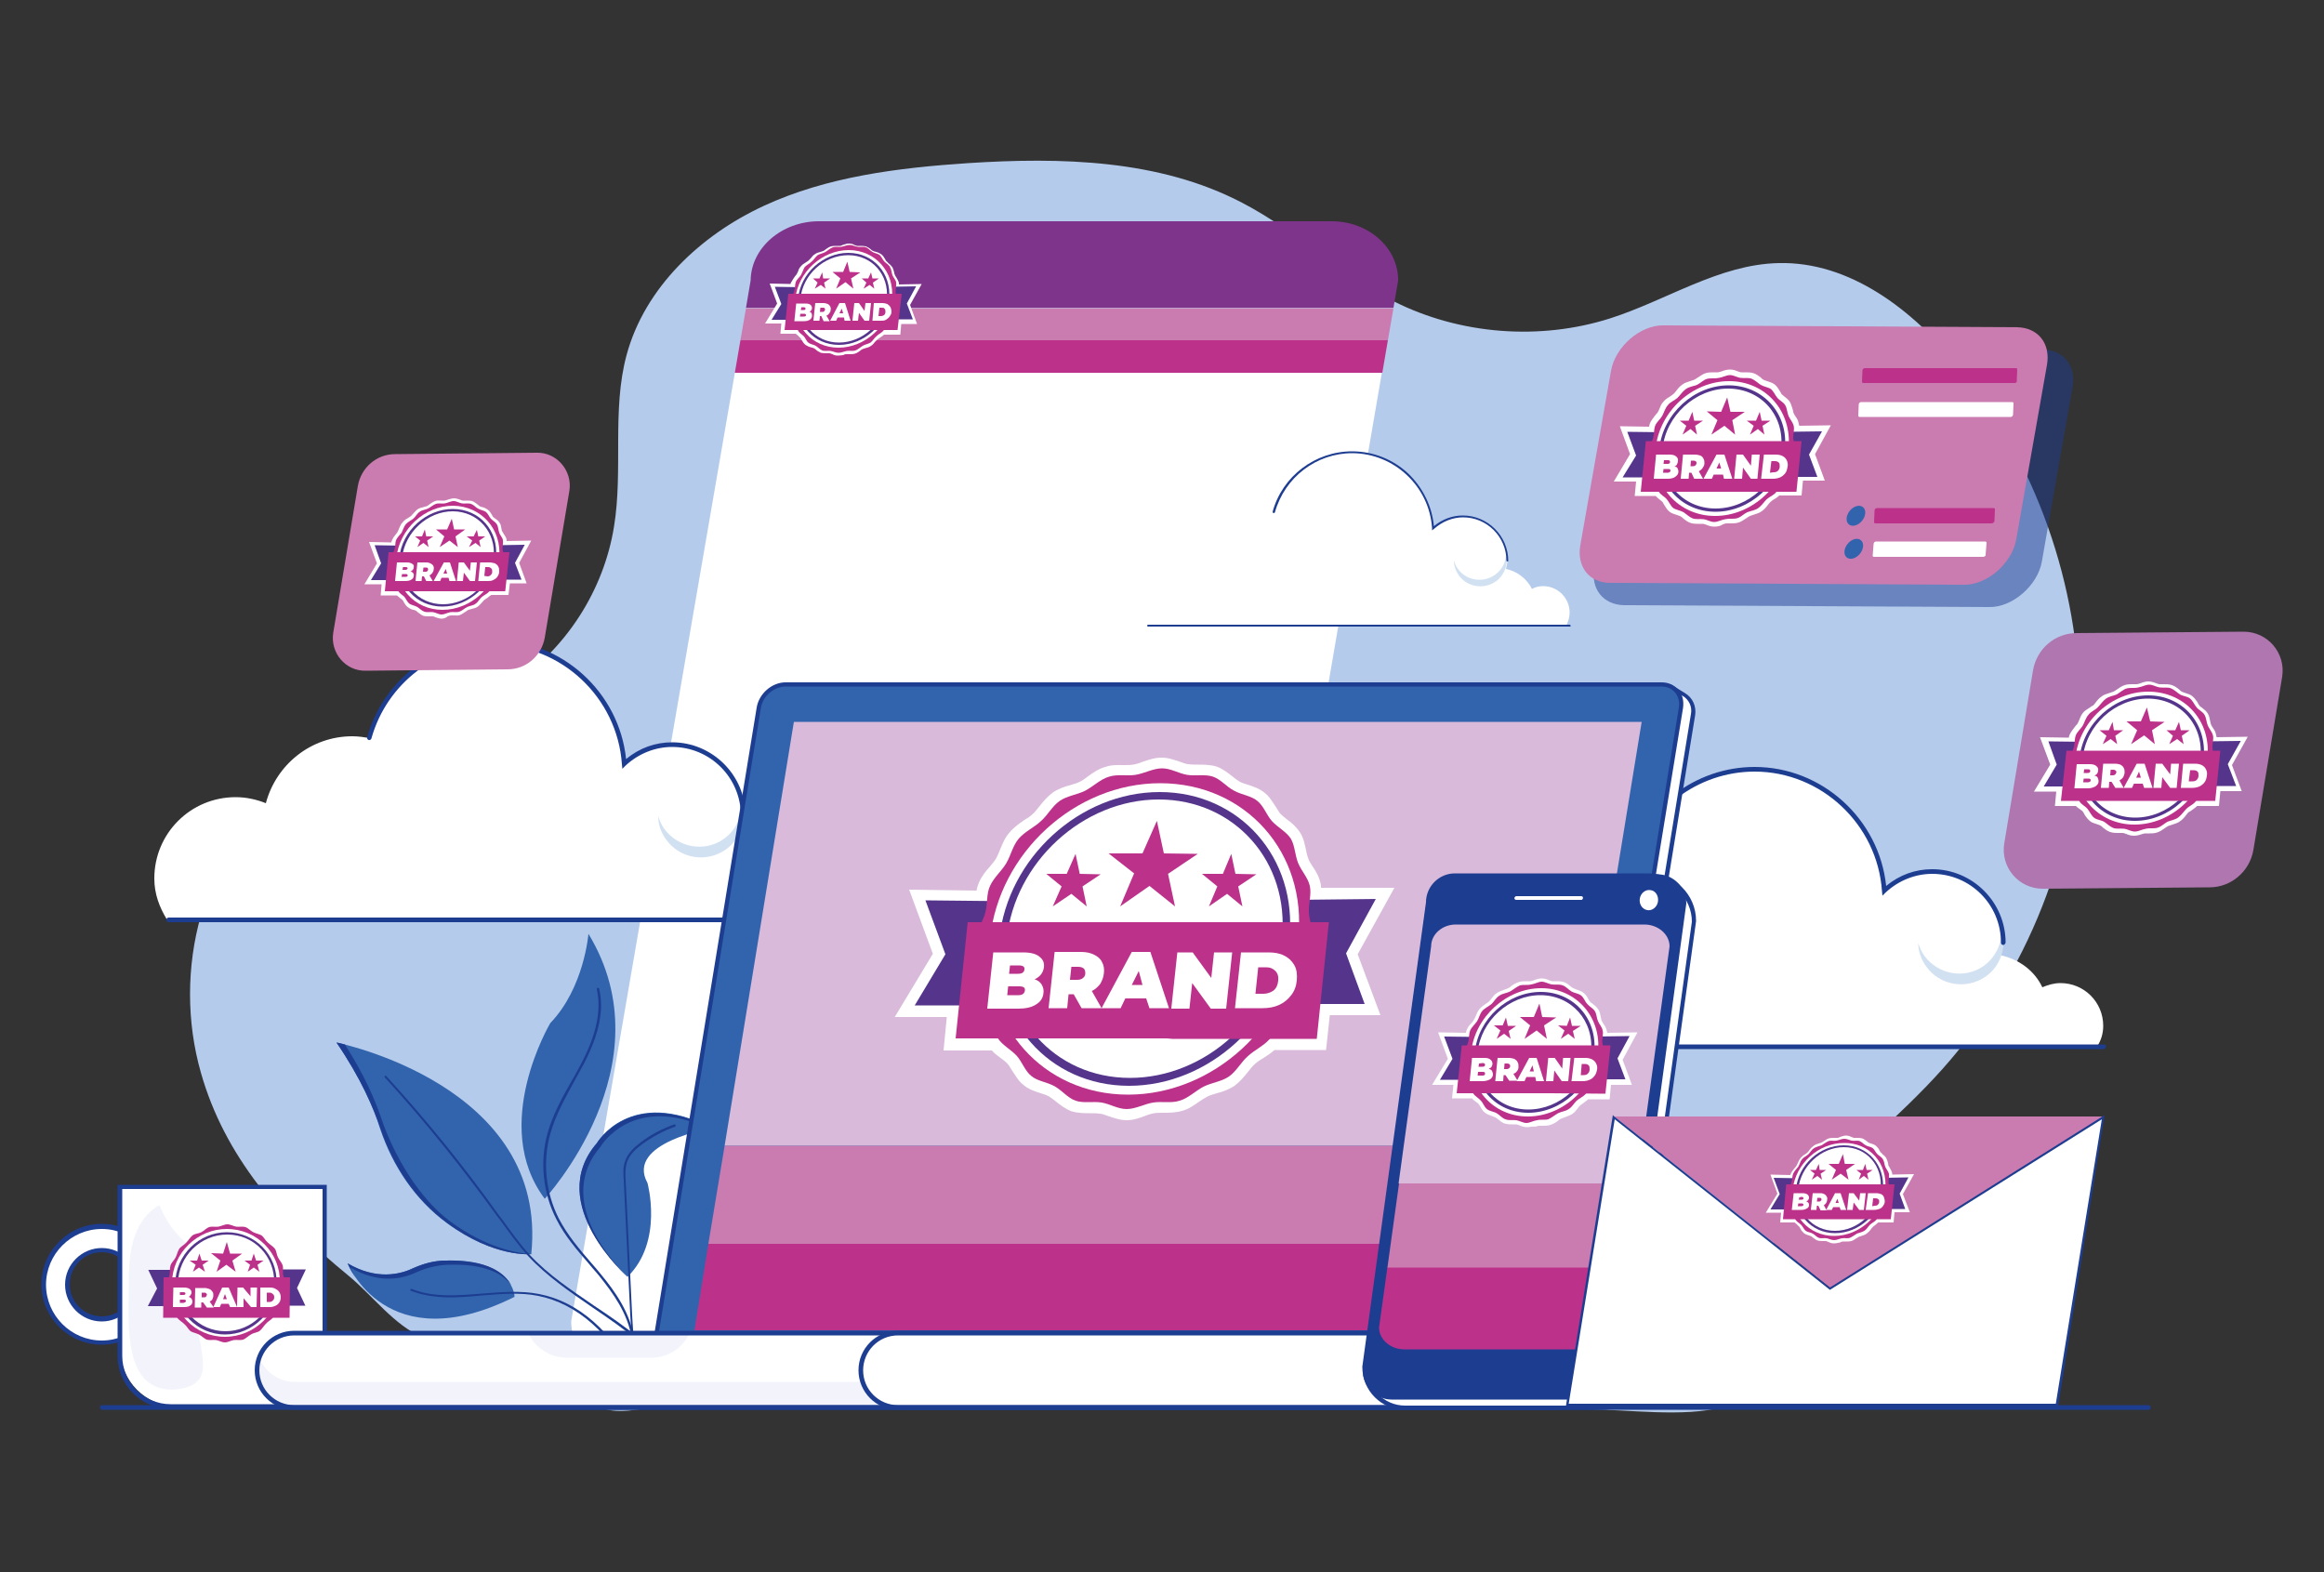 <?xml version="1.0" encoding="utf-8"?>
<!-- Generator: Adobe Illustrator 22.0.0, SVG Export Plug-In . SVG Version: 6.00 Build 0)  -->
<svg version="1.1" id="Layer_1" xmlns="http://www.w3.org/2000/svg" xmlns:xlink="http://www.w3.org/1999/xlink" x="0px" y="0px"
	 viewBox="0 0 500 338.2" style="enable-background:new 0 0 500 338.2;" xml:space="preserve">
<rect x="0" y="0" width="500" height="338.2" fill="#333333" stroke="none"/>
<style type="text/css">
	.st0{fill:#FFFFFF;}
	.st1{fill:#1D3D91;}
	.st2{fill:#B5CBEB;}
	.st3{fill:#7F348B;}
	.st4{fill:#BC328A;}
	.st5{fill:#CA7BB0;}
	.st6{fill:#55348B;}
	.st7{fill:#F2F3FB;}
	.st8{fill:#AF76B0;}
	.st9{fill:#D1E1F2;}
	.st10{fill:#3164AD;}
	.st11{clip-path:url(#SVGID_2_);}
	.st12{fill:#E4EDF9;}
	.st13{fill:#E5EEFA;}
	.st14{fill:#E8F0FA;}
	.st15{fill:#EAF0FA;}
	.st16{fill:#ECF2FB;}
	.st17{fill:#EEF4FC;}
	.st18{fill:#EFF5FC;}
	.st19{fill:#F1F6FC;}
	.st20{fill:#F4F7FD;}
	.st21{fill:#F4F8FD;}
	.st22{fill:#F6FAFE;}
	.st23{fill:#F8FAFE;}
	.st24{fill:#F9FBFE;}
	.st25{fill:#FAFCFE;}
	.st26{fill:#FBFDFF;}
	.st27{fill:#FCFDFE;}
	.st28{fill:#FCFEFF;}
	.st29{fill:#FDFEFF;}
	.st30{fill:#FEFFFF;}
	.st31{fill:#D9BADA;}
	.st32{opacity:0.5;}
</style>
<g>
	<g id="XMLID_245_">
		<g>
			<path class="st0" d="M21.9,263.9c-6.9,0-12.5,5.6-12.5,12.5c0,6.9,5.6,12.5,12.5,12.5s12.5-5.6,12.5-12.5
				C34.3,269.5,28.7,263.9,21.9,263.9z M21.9,283.8c-4.1,0-7.4-3.3-7.4-7.4c0-4.1,3.3-7.4,7.4-7.4s7.4,3.3,7.4,7.4
				C29.3,280.5,26,283.8,21.9,283.8z"/>
			<path class="st1" d="M21.9,289.3c-7.1,0-13-5.8-13-13c0-7.1,5.8-13,13-13c7.1,0,13,5.8,13,13C34.8,283.5,29,289.3,21.9,289.3z
				 M21.9,264.4c-6.6,0-12,5.4-12,12c0,6.6,5.4,12,12,12c6.6,0,12-5.4,12-12C33.8,269.8,28.5,264.4,21.9,264.4z M21.9,284.3
				c-4.4,0-7.9-3.6-7.9-7.9c0-4.4,3.6-7.9,7.9-7.9c4.4,0,7.9,3.6,7.9,7.9C29.8,280.7,26.2,284.3,21.9,284.3z M21.9,269.4
				c-3.8,0-6.9,3.1-6.9,6.9s3.1,6.9,6.9,6.9s6.9-3.1,6.9-6.9S25.7,269.4,21.9,269.4z"/>
		</g>
		<g id="XMLID_386_">
			<g id="XMLID_387_">
				<path class="st2" d="M447.4,152.5c0-26.6-9.4-53.2-26.2-73.9c-9.7-11.9-23.2-22.4-38.6-22c-12.8,0.3-24,8-36.2,11.9
					c-15.1,4.8-32.2,3.5-46.4-3.6c-11.7-5.9-21.2-15.3-32.8-21.3c-17.8-9.3-38.9-9.8-59-8.5c-15,1-30.3,2.9-43.9,9.2
					c-13.6,6.3-25.6,17.6-29.5,32.1c-3.2,11.9-0.7,24.7-2.7,36.9c-2.2,13.7-10.3,26.3-21.9,34c-14.8,9.9-34.2,11.7-48.6,22.3
					c-18.3,13.4-24.6,39.3-18.4,61.1c5.1,18.1,17.3,31.9,31.6,43.6c5.4,4.4,9.9,10.8,16.3,13.5c8.8,3.8,18.9,2.8,27.5,7.5
					c4,2.2,7.1,6.5,11.4,7.8c4.3,1.3,9.7-0.6,14.1-0.6c19.4,0.1,38.8,0.1,58.3,0.2c46.2,0.2,92.4,0.3,138.7,0.5c0,0,0,0,0,0
					c9.2,0,21.1,1.8,29.6-0.5c-2.4,0.7,2.4-19.6,3.2-21.6c3.3-8.1,8.6-15.4,14.4-21.8c9.3-10.3,20.4-19,29.6-29.3
					c18.3-20.5,29-47.6,29.6-75C447.4,154.1,447.4,153.3,447.4,152.5z"/>
			</g>
		</g>
		<g>
			<g>
				<path class="st0" d="M122.9,284.2c-0.1,7,6.3,12.8,14.3,12.8l110.3,0c8,0,13-6,14.7-12.7l35.1-204.1H158.1L122.9,284.2z"/>
			</g>
			<g>
				<path class="st3" d="M300.8,60.4c0.1-7-6.3-12.8-14.3-12.8l-110.3,0c-8,0-14.6,5.7-14.7,12.7l-1,5.9h139.3L300.8,60.4z"/>
			</g>
			<g>
				<polygon class="st4" points="159.3,73.2 158.1,80.2 297.4,80.2 298.6,73.2 				"/>
			</g>
			<g>
				<polygon class="st5" points="299.8,66.3 160.5,66.3 159.3,73.2 298.6,73.2 				"/>
			</g>
		</g>
		<g>
			<g>
				<path class="st0" d="M180.3,76.5C180.3,76.5,180.3,76.5,180.3,76.5c-0.5,0-0.9-0.1-1.2-0.3c-0.2-0.1-0.4-0.1-0.6-0.2
					c-0.2,0-0.4,0-0.6,0c-0.4,0-0.8,0-1.3-0.1c-0.4-0.2-0.8-0.4-1.1-0.7c-0.2-0.1-0.3-0.3-0.5-0.3c-0.1-0.1-0.3-0.1-0.6-0.2
					c-0.4-0.1-0.8-0.3-1.1-0.5c-0.4-0.3-0.6-0.7-0.8-1c-0.1-0.2-0.2-0.4-0.3-0.5c-0.1-0.1-0.3-0.2-0.4-0.4c-0.2-0.2-0.4-0.3-0.6-0.5
					l-3.3,0l0.2-2.2l-3.5,0l2.6-4.3l-1.6-4.3l4.5,0.1c0-0.2,0.1-0.4,0.2-0.5c0.2-0.4,0.5-0.8,0.7-1.1c0.2-0.2,0.3-0.4,0.4-0.5
					c0.1-0.2,0.2-0.4,0.3-0.6c0.1-0.4,0.3-0.8,0.6-1.1c0.3-0.4,0.7-0.6,1-0.8c0.2-0.1,0.4-0.3,0.6-0.4c0.1-0.1,0.3-0.3,0.5-0.5
					c0.3-0.3,0.5-0.7,0.9-0.9c0.4-0.3,0.8-0.4,1.2-0.5c0.2-0.1,0.4-0.1,0.6-0.2c0.2-0.1,0.4-0.2,0.6-0.4c0.3-0.2,0.7-0.5,1.1-0.6
					c0.4-0.1,0.9-0.1,1.3-0.1c0.2,0,0.5,0,0.6,0c0.2,0,0.4-0.1,0.6-0.2c0.4-0.1,0.8-0.3,1.3-0.3c0,0,0,0,0,0c0.5,0,0.9,0.1,1.2,0.3
					c0.2,0.1,0.4,0.1,0.6,0.2c0.2,0,0.4,0,0.6,0c0.4,0,0.8,0,1.3,0.1c0.4,0.2,0.8,0.4,1.1,0.7c0.2,0.1,0.3,0.3,0.5,0.3
					c0.1,0.1,0.3,0.1,0.6,0.2c0.4,0.1,0.8,0.3,1.1,0.5c0.4,0.3,0.6,0.7,0.8,1c0.1,0.2,0.2,0.4,0.3,0.5c0.1,0.1,0.3,0.2,0.4,0.4
					c0.3,0.2,0.6,0.5,0.9,0.9c0.2,0.4,0.3,0.8,0.4,1.2c0,0.2,0.1,0.4,0.2,0.6c0.1,0.2,0.2,0.3,0.3,0.5c0.2,0.3,0.4,0.7,0.5,1.1
					c0,0.1,0,0.2,0,0.3l4.9-0.1l-2.5,4.5l1.5,4.1l-3.4,0l-0.2,2.3l-3.5,0c-0.2,0.2-0.5,0.4-0.8,0.6c-0.2,0.1-0.4,0.3-0.6,0.4
					c-0.1,0.1-0.3,0.3-0.5,0.5c-0.3,0.3-0.5,0.7-0.9,0.9c-0.4,0.3-0.8,0.4-1.2,0.5c-0.2,0.1-0.4,0.1-0.6,0.2
					c-0.2,0.1-0.4,0.2-0.6,0.4c-0.3,0.2-0.7,0.5-1.1,0.6c-0.4,0.1-0.9,0.1-1.3,0.1c-0.2,0-0.5,0-0.6,0c-0.2,0-0.4,0.1-0.6,0.2
					C181.2,76.4,180.8,76.5,180.3,76.5z M178.1,74.6c0.2,0,0.4,0,0.6,0c0.3,0,0.6,0.1,0.8,0.2c0.3,0.1,0.5,0.2,0.7,0.2l0,0
					c0.2,0,0.5-0.1,0.8-0.2c0.3-0.1,0.6-0.2,0.9-0.2c0.3,0,0.6,0,0.9,0c0.3,0,0.6,0,0.8-0.1c0.2-0.1,0.5-0.2,0.7-0.4
					c0.2-0.2,0.5-0.3,0.8-0.5c0.3-0.1,0.6-0.2,0.9-0.3c0.3-0.1,0.6-0.2,0.8-0.3c0.2-0.1,0.4-0.4,0.6-0.6c0.2-0.2,0.4-0.5,0.6-0.7
					c0.2-0.2,0.5-0.4,0.7-0.5c0.3-0.2,0.5-0.3,0.7-0.5l0.2-0.3l2.8,0l0.2-2.3l2.6,0l-1-2.8l1.6-2.8l-4,0.1l0.1-0.8
					c0-0.2,0.1-0.5,0-0.7c0-0.2-0.2-0.4-0.3-0.7c-0.1-0.2-0.3-0.5-0.4-0.8c-0.1-0.3-0.2-0.6-0.2-0.8c-0.1-0.3-0.1-0.5-0.2-0.7
					c-0.1-0.2-0.3-0.3-0.5-0.5c-0.2-0.2-0.4-0.3-0.6-0.6c-0.2-0.2-0.4-0.5-0.5-0.7c-0.1-0.2-0.3-0.5-0.4-0.6
					c-0.1-0.1-0.4-0.2-0.7-0.3c-0.3-0.1-0.5-0.2-0.8-0.3c-0.3-0.1-0.5-0.3-0.7-0.5c-0.2-0.2-0.4-0.3-0.6-0.4
					c-0.2-0.1-0.5-0.1-0.8-0.1c-0.3,0-0.6,0-0.9,0c-0.3,0-0.6-0.1-0.8-0.2c-0.3-0.1-0.5-0.2-0.7-0.2c0,0,0,0,0,0
					c-0.2,0-0.5,0.1-0.8,0.2c-0.3,0.1-0.6,0.2-0.9,0.2c-0.3,0-0.6,0-0.9,0c-0.3,0-0.6,0-0.8,0.1c-0.2,0.1-0.5,0.2-0.7,0.4
					c-0.2,0.2-0.5,0.3-0.8,0.5c-0.3,0.1-0.6,0.2-0.9,0.3c-0.3,0.1-0.6,0.2-0.8,0.3c-0.2,0.1-0.4,0.4-0.6,0.6
					c-0.2,0.2-0.4,0.5-0.6,0.7c-0.2,0.2-0.5,0.4-0.7,0.5c-0.3,0.2-0.5,0.3-0.7,0.5c-0.2,0.2-0.3,0.5-0.4,0.8
					c-0.1,0.3-0.2,0.5-0.4,0.8c-0.2,0.3-0.4,0.5-0.6,0.7c-0.2,0.2-0.4,0.5-0.5,0.7c-0.1,0.2-0.1,0.5-0.1,0.8l-0.1,0.7l-3.7,0l1.1,3
					l-1.6,2.6l2.5,0l-0.2,2.2l2.4,0l0.3,0.4c0.1,0.2,0.3,0.3,0.5,0.5c0.2,0.2,0.4,0.3,0.6,0.6c0.2,0.2,0.4,0.5,0.5,0.7
					c0.1,0.2,0.3,0.5,0.4,0.6c0.1,0.1,0.4,0.2,0.7,0.3c0.3,0.1,0.5,0.2,0.8,0.3c0.3,0.1,0.5,0.3,0.7,0.5c0.2,0.2,0.4,0.3,0.6,0.4
					c0.2,0.1,0.5,0.1,0.8,0.1C177.9,74.6,178,74.6,178.1,74.6z"/>
			</g>
		</g>
		<g>
			<g>
				<g>
					<polygon class="st6" points="191.4,61.7 191.3,62.9 192.4,62.9 191.8,68.7 196.4,68.7 195.1,65.3 197.1,61.6 					"/>
				</g>
				<g>
					<polygon class="st6" points="172.7,61.8 172.6,62.9 171.4,62.9 170.8,68.8 166,68.8 168.1,65.4 166.7,61.7 					"/>
				</g>
			</g>
			<g>
				<path class="st4" d="M192.9,64.3c-0.1,0.6-0.5,1.2-0.6,1.8c-0.2,0.6-0.1,1.2-0.3,1.8c-0.2,0.6-0.8,1-1.1,1.5
					c-0.3,0.5-0.5,1.2-0.8,1.7c-0.4,0.5-1,0.7-1.5,1.2c-0.5,0.4-0.8,1-1.3,1.4c-0.5,0.3-1.2,0.4-1.7,0.7c-0.5,0.3-1,0.8-1.6,1
					c-0.6,0.2-1.2,0-1.8,0.1c-0.6,0.1-1.2,0.4-1.8,0.4c-0.6,0-1.1-0.3-1.7-0.4c-0.6-0.1-1.2,0.1-1.8-0.1c-0.5-0.2-0.9-0.7-1.4-1
					c-0.5-0.3-1.1-0.3-1.6-0.7c-0.4-0.3-0.6-1-1-1.4c-0.4-0.4-1-0.7-1.2-1.2c-0.3-0.5-0.3-1.1-0.5-1.7c-0.2-0.5-0.7-1-0.8-1.5
					c-0.1-0.6,0.1-1.2,0.1-1.8c0-0.6-0.3-1.1-0.2-1.8c0.1-0.6,0.5-1.2,0.6-1.8c0.2-0.6,0.1-1.2,0.3-1.8c0.2-0.6,0.8-1,1.1-1.5
					c0.3-0.5,0.5-1.2,0.8-1.7c0.4-0.5,1-0.7,1.5-1.2c0.5-0.4,0.8-1,1.3-1.4c0.5-0.3,1.2-0.4,1.7-0.7c0.5-0.3,1-0.8,1.6-1
					c0.6-0.2,1.2,0,1.8-0.1c0.6-0.1,1.2-0.4,1.8-0.4c0.6,0,1.1,0.3,1.7,0.4c0.6,0.1,1.2-0.1,1.8,0.1c0.5,0.2,0.9,0.7,1.4,1
					c0.5,0.3,1.1,0.3,1.6,0.7c0.4,0.4,0.6,1,1,1.4c0.4,0.4,1,0.7,1.2,1.2c0.3,0.5,0.3,1.1,0.5,1.7c0.2,0.5,0.7,1,0.8,1.5
					c0.1,0.6-0.1,1.2-0.1,1.8C192.6,63.1,192.9,63.7,192.9,64.3z"/>
			</g>
			<g>
				<path class="st0" d="M191.9,64.3c-0.6,5.8-5.8,10.5-11.5,10.5c-5.7,0-9.9-4.7-9.3-10.5c0.6-5.8,5.8-10.5,11.5-10.5
					C188.3,53.8,192.5,58.5,191.9,64.3z"/>
			</g>
			<g>
				<path class="st6" d="M182.5,54.4c-5.4,0-10.3,4.4-10.8,9.9c-0.6,5.5,3.4,9.9,8.8,9.9c5.4,0,10.3-4.4,10.8-9.9
					S187.9,54.4,182.5,54.4z M180.5,73.7c-5.1,0-8.8-4.2-8.3-9.4c0.5-5.2,5.1-9.4,10.3-9.4c5.1,0,8.8,4.2,8.3,9.4
					C190.2,69.5,185.6,73.7,180.5,73.7z"/>
			</g>
			<g>
				<polygon class="st4" points="182.3,56.3 181.4,58.5 179.1,58.5 180.8,59.9 179.9,62.1 181.9,60.7 183.6,62.1 183.1,59.9 
					185.1,58.6 182.8,58.5 				"/>
			</g>
			<g>
				<polygon class="st4" points="176.9,58.6 176.3,59.9 174.9,59.9 175.9,60.8 175.3,62.1 176.6,61.3 177.6,62.1 177.3,60.8 
					178.6,59.9 177.1,59.9 				"/>
			</g>
			<g>
				<polygon class="st4" points="187.4,58.6 186.8,59.9 185.4,59.9 186.4,60.8 185.8,62.1 187.1,61.3 188.1,62.1 187.8,60.8 
					189.1,59.9 187.7,59.9 				"/>
			</g>
			<g>
				<polygon class="st4" points="184.9,63.2 184.9,63.2 184.6,63.2 184.2,63.2 183.8,63.2 183.5,63.2 183.1,63.2 182.7,63.2 
					182.4,63.2 182,63.2 181.6,63.2 181.2,63.2 180.9,63.2 180.5,63.2 180.1,63.2 179.8,63.2 179.4,63.2 179,63.2 178.6,63.2 
					178.3,63.2 177.9,63.2 177.5,63.2 177.2,63.2 176.8,63.2 176.4,63.2 176,63.2 175.7,63.2 175.3,63.2 174.9,63.2 174.6,63.2 
					174.2,63.2 173.8,63.2 173.4,63.2 173.1,63.2 172.7,63.2 172.3,63.2 172,63.2 171.6,63.2 171.2,63.2 171.1,63.2 171,63.2 
					170.9,63.2 170.8,63.2 170.7,63.2 170.6,63.2 170.5,63.2 170.4,63.2 170.3,63.2 170.2,63.2 170.1,63.2 170,63.2 169.9,63.2 
					169.7,63.2 169.6,63.2 168.8,71 168.9,71 169,71 169.1,71 169.2,71 169.3,71 169.5,71 169.6,71 169.7,71 169.8,71 169.9,71 
					170,71 170.1,71 170.2,71 170.3,71 170.4,71 170.8,71 171.1,71 171.5,71 171.9,71 172.3,71 172.6,71 173,71 173.4,71 173.7,71 
					174.1,71 174.5,71 174.9,71 175.2,71 175.6,71 176,71 176.3,71 176.7,71 177.1,71 177.4,71 177.8,71 178.2,71 178.6,71 
					178.9,71 179.3,71 179.7,71 180,71 180.4,71 180.8,71 181.2,71 181.5,71 181.9,71 182.3,71 182.6,71 183,71 183.4,71 183.8,71 
					184.1,71 184.1,71 184.1,71 184.1,71 193.1,71 194,63.2 				"/>
			</g>
			<g>
				<g>
					<path class="st0" d="M174.6,67.4c0.1,0.2,0.1,0.3,0.1,0.6c0,0.3-0.2,0.6-0.5,0.8c-0.3,0.2-0.7,0.3-1.2,0.3l-2.1,0l0.4-3.8l2,0
						c0.5,0,0.9,0.1,1.1,0.3c0.2,0.2,0.3,0.4,0.3,0.7c0,0.2-0.1,0.3-0.2,0.5c-0.1,0.1-0.2,0.3-0.4,0.3
						C174.3,67.1,174.5,67.2,174.6,67.4z M172.4,66.1l-0.1,0.6l0.6,0c0.3,0,0.4-0.1,0.4-0.3c0-0.2-0.1-0.3-0.4-0.3L172.4,66.1z
						 M173.4,67.8c0-0.2-0.1-0.3-0.4-0.3l-0.8,0l-0.1,0.6l0.8,0C173.3,68.1,173.4,68,173.4,67.8z"/>
				</g>
				<g>
					<path class="st0" d="M176.7,68l-0.3,0l-0.1,1l-1.3,0l0.4-3.8l1.8,0c0.3,0,0.6,0.1,0.9,0.2c0.2,0.1,0.4,0.3,0.5,0.5
						c0.1,0.2,0.2,0.5,0.1,0.8c0,0.3-0.1,0.5-0.3,0.7c-0.1,0.2-0.3,0.4-0.6,0.5l0.7,1.2l-1.3,0L176.7,68z M177.4,66.3
						c-0.1-0.1-0.2-0.1-0.4-0.1l-0.5,0l-0.1,0.9l0.5,0c0.2,0,0.3,0,0.4-0.1s0.1-0.2,0.2-0.3C177.5,66.5,177.5,66.4,177.4,66.3z"/>
				</g>
				<g>
					<path class="st0" d="M181.6,68.3l-1.4,0l-0.3,0.7l-1.3,0l2-3.8l1.2,0l1.2,3.8l-1.3,0L181.6,68.3z M181.4,67.4l-0.3-1l-0.5,1
						L181.4,67.4z"/>
				</g>
				<g>
					<path class="st0" d="M187.4,65.2L187,69l-1,0l-1.2-1.7l-0.2,1.7l-1.2,0l0.4-3.8l1,0l1.2,1.7l0.2-1.7L187.4,65.2z"/>
				</g>
				<g>
					<path class="st0" d="M188,65.2l1.8,0c0.4,0,0.8,0.1,1.1,0.2c0.3,0.2,0.5,0.4,0.7,0.7c0.1,0.3,0.2,0.6,0.2,1
						c0,0.4-0.2,0.7-0.4,1c-0.2,0.3-0.5,0.5-0.8,0.7c-0.3,0.2-0.7,0.2-1.1,0.2l-1.8,0L188,65.2z M189.5,68c0.3,0,0.5-0.1,0.7-0.2
						c0.2-0.2,0.3-0.4,0.3-0.7c0-0.3,0-0.5-0.2-0.7c-0.1-0.2-0.4-0.2-0.6-0.2l-0.5,0L189,68L189.5,68z"/>
				</g>
			</g>
		</g>
		<g id="XMLID_378_">
			<g id="XMLID_385_">
				<g>
					<path class="st0" d="M57.7,302.6H38.1c-6.7,0-12.2-5.5-12.2-12.2v-35h44v35C69.9,297.1,64.4,302.6,57.7,302.6z"/>
				</g>
			</g>
			<g id="XMLID_383_">
				<g id="XMLID_384_">
					<path class="st7" d="M42.8,278c1.6-1,3.2-2.5,3-4.3c-0.1-1.1-0.9-1.9-1.7-2.6c-4.6-4.2-7.3-5.9-9.8-11.8
						c-2.9,1.5-4.8,4.6-5.7,7.9c-0.9,3.3-0.9,6.7-0.9,10.1c0,7.6-1.3,22.5,10.2,21.6c2-0.2,4.2-0.8,5.2-2.6c0.8-1.4,0.6-3.1,0.4-4.7
						c-0.4-3.7-1.3-7.9-4.5-9.5C39.4,280.1,41.2,279,42.8,278z"/>
				</g>
			</g>
			<g id="XMLID_379_">
				<g id="XMLID_380_">
					<path class="st1" d="M59,303.1H36.7c-6.3,0-11.4-5.1-11.4-11.4v-36.8h45v36.8C70.4,298,65.3,303.1,59,303.1z M26.3,255.8v35.9
						c0,5.7,4.7,10.4,10.4,10.4H59c5.7,0,10.4-4.7,10.4-10.4v-35.9H26.3z"/>
				</g>
			</g>
		</g>
		<g id="XMLID_376_">
			<g id="XMLID_377_">
				<g>
					<path class="st8" d="M475.4,190.9l-35.9,0.3c-5.2,0-9.1-4.6-8.3-9.7l6.2-37.3c0.8-4.6,4.7-8,9.4-8l35.9-0.3
						c5.2,0,9.1,4.6,8.3,9.7l-6.2,37.3C484,187.5,480,190.9,475.4,190.9z"/>
				</g>
			</g>
			<g>
				<g>
					<path class="st0" d="M459.1,179.8C459.1,179.8,459.1,179.8,459.1,179.8c-0.7,0-1.2-0.2-1.7-0.4c-0.3-0.1-0.5-0.2-0.8-0.2
						c-0.2,0-0.5,0-0.9,0c-0.5,0-1.1,0-1.7-0.2c-0.6-0.2-1.1-0.6-1.5-0.9c-0.2-0.2-0.4-0.4-0.6-0.5c-0.2-0.1-0.5-0.2-0.8-0.3
						c-0.5-0.2-1.1-0.3-1.5-0.7c-0.5-0.4-0.8-0.9-1.1-1.3c-0.1-0.3-0.3-0.5-0.4-0.7c-0.1-0.2-0.4-0.3-0.6-0.5
						c-0.3-0.2-0.6-0.4-0.9-0.7l-4.5,0l0.3-3.1l-4.8,0l3.5-5.8l-2.2-5.9l6.2,0.1c0-0.2,0.1-0.5,0.2-0.7c0.3-0.6,0.7-1.1,1-1.5
						c0.2-0.3,0.4-0.5,0.6-0.7c0.1-0.2,0.3-0.5,0.4-0.8c0.2-0.5,0.4-1.1,0.8-1.6c0.4-0.5,0.9-0.8,1.4-1.1c0.3-0.2,0.5-0.4,0.8-0.5
						c0.2-0.2,0.4-0.4,0.6-0.7c0.3-0.4,0.7-0.9,1.3-1.3c0.5-0.4,1.1-0.5,1.6-0.7c0.3-0.1,0.6-0.2,0.9-0.3c0.2-0.1,0.5-0.3,0.8-0.5
						c0.4-0.3,1-0.7,1.6-0.9c0.6-0.2,1.2-0.2,1.7-0.2c0.3,0,0.6,0,0.9,0c0.2,0,0.5-0.1,0.8-0.2c0.5-0.2,1.1-0.4,1.7-0.4c0,0,0,0,0,0
						c0.6,0,1.2,0.2,1.7,0.4c0.3,0.1,0.5,0.2,0.8,0.2c0.2,0,0.5,0,0.9,0c0.5,0,1.1,0,1.7,0.2c0.6,0.2,1.1,0.6,1.5,0.9
						c0.2,0.2,0.4,0.4,0.6,0.5c0.2,0.1,0.5,0.2,0.8,0.3c0.5,0.2,1.1,0.3,1.5,0.7c0.5,0.4,0.8,0.9,1.1,1.3c0.1,0.3,0.3,0.5,0.4,0.7
						c0.1,0.2,0.4,0.3,0.6,0.5c0.4,0.3,0.9,0.7,1.2,1.2c0.3,0.5,0.4,1.1,0.5,1.6c0.1,0.3,0.1,0.6,0.2,0.8c0.1,0.2,0.2,0.4,0.4,0.7
						c0.3,0.4,0.6,0.9,0.7,1.6c0,0.1,0.1,0.3,0.1,0.4l6.7-0.1l-3.4,6.1l2.1,5.6l-4.6,0l-0.3,3.2l-4.7,0c-0.3,0.3-0.7,0.6-1,0.8
						c-0.3,0.2-0.5,0.4-0.8,0.5c-0.2,0.2-0.4,0.4-0.6,0.7c-0.3,0.4-0.7,0.9-1.3,1.3c-0.5,0.4-1.1,0.5-1.6,0.7
						c-0.3,0.1-0.6,0.2-0.9,0.3c-0.2,0.1-0.5,0.3-0.8,0.5c-0.4,0.3-1,0.7-1.6,0.9c-0.6,0.2-1.2,0.2-1.7,0.2c-0.3,0-0.6,0-0.9,0
						c-0.2,0-0.5,0.1-0.8,0.2C460.4,179.6,459.8,179.8,459.1,179.8z M456.1,177.1c0.3,0,0.6,0,0.9,0.1c0.4,0.1,0.8,0.2,1.1,0.3
						c0.4,0.1,0.7,0.3,1,0.3l0,0c0.3,0,0.7-0.1,1.1-0.3c0.4-0.1,0.8-0.3,1.2-0.3c0.4-0.1,0.8-0.1,1.2-0.1c0.4,0,0.8,0,1.1-0.1
						c0.3-0.1,0.7-0.3,1-0.6c0.3-0.2,0.7-0.5,1-0.7c0.4-0.2,0.8-0.3,1.2-0.4c0.4-0.1,0.8-0.2,1.1-0.4c0.3-0.2,0.5-0.5,0.8-0.9
						c0.2-0.3,0.5-0.6,0.8-0.9c0.3-0.3,0.7-0.5,1-0.7c0.4-0.2,0.7-0.5,0.9-0.7l0.3-0.4l3.9,0l0.3-3.2l3.6,0l-1.4-3.7l2.1-3.9
						l-5.5,0.1l0.1-1.1c0-0.3,0.1-0.7,0-0.9c-0.1-0.3-0.3-0.6-0.5-0.9c-0.2-0.3-0.4-0.6-0.6-1c-0.2-0.4-0.2-0.8-0.3-1.2
						c-0.1-0.4-0.1-0.7-0.3-1c-0.1-0.2-0.4-0.4-0.7-0.7c-0.3-0.2-0.6-0.5-0.9-0.8c-0.3-0.3-0.5-0.7-0.7-1c-0.2-0.3-0.4-0.6-0.6-0.8
						c-0.2-0.2-0.5-0.3-0.9-0.4c-0.3-0.1-0.7-0.2-1.1-0.4c-0.4-0.2-0.7-0.5-1-0.7c-0.3-0.2-0.6-0.5-0.8-0.6c-0.3-0.1-0.6-0.1-1-0.1
						c-0.4,0-0.8,0-1.2-0.1c-0.4-0.1-0.8-0.2-1.1-0.3c-0.4-0.1-0.7-0.3-1-0.3c0,0,0,0,0,0c-0.3,0-0.7,0.1-1.1,0.3
						c-0.4,0.1-0.8,0.3-1.2,0.3c-0.4,0.1-0.8,0.1-1.2,0.1c-0.4,0-0.8,0-1.1,0.1c-0.3,0.1-0.7,0.3-1,0.6c-0.3,0.2-0.7,0.5-1,0.7
						c-0.4,0.2-0.8,0.3-1.2,0.4c-0.4,0.1-0.8,0.2-1.1,0.4c-0.3,0.2-0.5,0.5-0.8,0.9c-0.3,0.3-0.5,0.6-0.8,0.9
						c-0.3,0.3-0.7,0.5-1,0.7c-0.4,0.2-0.7,0.5-0.9,0.7c-0.2,0.3-0.4,0.6-0.5,1c-0.2,0.4-0.3,0.7-0.5,1.1c-0.2,0.4-0.5,0.7-0.7,1
						c-0.3,0.3-0.6,0.7-0.7,1c-0.1,0.3-0.2,0.7-0.2,1.1l-0.1,0.9l-5.1-0.1l1.5,4.1l-2.2,3.6l3.4,0l-0.3,3.1l3.3,0l0.3,0.5
						c0.2,0.2,0.4,0.4,0.7,0.6c0.3,0.2,0.6,0.5,0.9,0.8c0.3,0.3,0.5,0.7,0.7,1c0.2,0.3,0.4,0.6,0.6,0.8c0.2,0.2,0.5,0.3,0.9,0.4
						c0.3,0.1,0.7,0.2,1.1,0.4c0.4,0.2,0.7,0.5,1,0.7c0.3,0.2,0.6,0.5,0.8,0.6c0.3,0.1,0.6,0.1,1,0.1
						C455.9,177.1,456,177.1,456.1,177.1z"/>
				</g>
			</g>
			<g>
				<g>
					<g>
						<polygon class="st6" points="474.3,159.5 474.1,161.1 475.7,161.1 474.8,169.1 481.1,169.1 479.3,164.4 482.1,159.4 						"/>
					</g>
					<g>
						<polygon class="st6" points="448.8,159.6 448.6,161.2 447,161.2 446.3,169.2 439.7,169.2 442.5,164.5 440.7,159.5 						"/>
					</g>
				</g>
				<g>
					<path class="st4" d="M476.3,163.1c-0.1,0.8-0.6,1.6-0.8,2.4c-0.2,0.8-0.1,1.7-0.4,2.5c-0.3,0.8-1.1,1.4-1.5,2.1
						c-0.4,0.7-0.6,1.6-1.2,2.3c-0.5,0.7-1.4,1-2,1.6c-0.6,0.6-1.1,1.4-1.8,1.9c-0.7,0.5-1.6,0.6-2.3,0.9c-0.7,0.4-1.4,1.1-2.2,1.3
						c-0.8,0.2-1.6,0-2.4,0.2c-0.8,0.1-1.6,0.6-2.4,0.6c-0.8,0-1.5-0.5-2.3-0.6c-0.8-0.1-1.7,0.1-2.4-0.2c-0.7-0.3-1.3-0.9-1.9-1.3
						c-0.7-0.4-1.6-0.4-2.2-0.9c-0.6-0.5-0.9-1.3-1.4-1.9c-0.5-0.6-1.3-0.9-1.7-1.6c-0.4-0.7-0.4-1.6-0.7-2.3
						c-0.3-0.7-0.9-1.3-1.1-2.1c-0.2-0.8,0.1-1.6,0.1-2.5c0-0.8-0.4-1.6-0.3-2.4c0.1-0.8,0.6-1.6,0.8-2.4c0.2-0.8,0.1-1.7,0.4-2.5
						c0.3-0.8,1.1-1.4,1.5-2.1c0.4-0.7,0.6-1.6,1.2-2.3c0.5-0.7,1.4-1,2-1.6c0.6-0.6,1.1-1.4,1.8-1.9c0.7-0.5,1.6-0.6,2.3-0.9
						c0.7-0.4,1.4-1.1,2.2-1.3c0.8-0.2,1.6,0,2.4-0.2c0.8-0.1,1.6-0.6,2.4-0.6s1.5,0.5,2.3,0.6c0.8,0.1,1.7-0.1,2.4,0.2
						c0.7,0.3,1.3,0.9,1.9,1.3c0.7,0.4,1.6,0.4,2.2,0.9c0.6,0.5,0.9,1.3,1.4,1.9c0.5,0.6,1.3,0.9,1.7,1.6c0.4,0.7,0.4,1.6,0.7,2.3
						c0.3,0.7,0.9,1.3,1.1,2.1c0.2,0.8-0.1,1.6-0.1,2.5C476,161.5,476.3,162.3,476.3,163.1z"/>
				</g>
				<g>
					<path class="st0" d="M474.9,163.1c-0.8,7.9-7.8,14.3-15.7,14.3c-7.8,0-13.5-6.4-12.7-14.3c0.8-7.9,7.8-14.3,15.7-14.3
						C470.1,148.8,475.8,155.2,474.9,163.1z"/>
				</g>
				<g>
					<path class="st6" d="M462.2,149.6c-7.4,0-14,6-14.8,13.5c-0.8,7.4,4.6,13.5,11.9,13.5c7.4,0,14-6,14.8-13.5
						S469.5,149.6,462.2,149.6z M459.4,175.9c-7,0-12.1-5.7-11.3-12.8c0.7-7.1,7-12.8,14-12.8c7,0,12.1,5.7,11.3,12.8
						C472.7,170.1,466.4,175.9,459.4,175.9z"/>
				</g>
				<g>
					<polygon class="st4" points="461.9,152.2 460.6,155.2 457.5,155.2 459.8,157.1 458.5,160.1 461.3,158.2 463.6,160.1 463,157.1 
						465.7,155.3 462.6,155.2 					"/>
				</g>
				<g>
					<polygon class="st4" points="454.5,155.3 453.7,157.1 451.7,157.1 453.2,158.3 452.4,160.1 454.1,159 455.5,160.1 455.1,158.3 
						456.8,157.1 454.8,157.1 					"/>
				</g>
				<g>
					<polygon class="st4" points="468.8,155.3 468,157.1 466.1,157.1 467.5,158.3 466.7,160.1 468.4,159 469.8,160.1 469.4,158.3 
						471.1,157.1 469.2,157.1 					"/>
				</g>
				<g>
					<polygon class="st4" points="465.5,161.5 465.5,161.5 465,161.5 464.5,161.5 464,161.5 463.5,161.5 462.9,161.5 462.4,161.5 
						461.9,161.5 461.4,161.5 460.9,161.5 460.4,161.5 459.9,161.5 459.4,161.5 458.9,161.5 458.4,161.5 457.9,161.5 457.4,161.5 
						456.9,161.5 456.4,161.5 455.9,161.5 455.4,161.5 454.9,161.5 454.4,161.5 453.8,161.5 453.3,161.5 452.8,161.5 452.3,161.5 
						451.8,161.5 451.3,161.5 450.8,161.5 450.3,161.5 449.8,161.5 449.3,161.5 448.8,161.5 448.3,161.5 447.8,161.5 447.3,161.5 
						446.8,161.5 446.6,161.5 446.5,161.5 446.3,161.5 446.2,161.5 446.1,161.5 445.9,161.5 445.8,161.5 445.6,161.5 445.5,161.5 
						445.3,161.5 445.2,161.5 445,161.5 444.9,161.5 444.8,161.5 444.6,161.5 443.4,172.3 443.6,172.3 443.8,172.3 443.9,172.3 
						444.1,172.3 444.2,172.3 444.4,172.3 444.5,172.3 444.6,172.3 444.8,172.3 444.9,172.3 445.1,172.3 445.2,172.3 445.4,172.3 
						445.5,172.3 445.7,172.3 446.2,172.3 446.7,172.3 447.2,172.3 447.7,172.3 448.2,172.3 448.7,172.3 449.2,172.3 449.7,172.3 
						450.2,172.3 450.7,172.3 451.2,172.3 451.7,172.3 452.2,172.3 452.7,172.3 453.2,172.3 453.7,172.3 454.2,172.3 454.8,172.3 
						455.3,172.3 455.8,172.3 456.3,172.3 456.8,172.3 457.3,172.3 457.8,172.3 458.3,172.3 458.8,172.3 459.3,172.3 459.8,172.3 
						460.3,172.3 460.8,172.3 461.3,172.3 461.8,172.3 462.3,172.3 462.8,172.3 463.3,172.3 463.9,172.3 464.4,172.3 464.4,172.2 
						464.4,172.2 464.4,172.3 476.6,172.3 477.7,161.5 					"/>
				</g>
				<g>
					<g>
						<path class="st0" d="M451.3,167.3c0.1,0.2,0.2,0.5,0.2,0.8c0,0.5-0.3,0.8-0.7,1.1c-0.4,0.2-0.9,0.4-1.6,0.4l-2.9,0l0.5-5.2
							l2.7,0c0.7,0,1.2,0.1,1.5,0.4c0.3,0.2,0.5,0.6,0.4,1c0,0.2-0.1,0.5-0.2,0.6c-0.1,0.2-0.3,0.3-0.6,0.5
							C451,166.9,451.2,167.1,451.3,167.3z M448.4,165.5l-0.1,0.8l0.8,0c0.4,0,0.6-0.1,0.6-0.4c0-0.3-0.1-0.4-0.5-0.4L448.4,165.5z
							 M449.8,167.9c0-0.3-0.1-0.4-0.5-0.4l-1,0l-0.1,0.8l1,0C449.6,168.3,449.8,168.1,449.8,167.9z"/>
					</g>
					<g>
						<path class="st0" d="M454.3,168.2l-0.5,0l-0.1,1.3l-1.7,0l0.5-5.2l2.5,0c0.5,0,0.9,0.1,1.2,0.2c0.3,0.2,0.6,0.4,0.7,0.7
							c0.2,0.3,0.2,0.6,0.2,1c0,0.4-0.2,0.7-0.3,1c-0.2,0.3-0.5,0.5-0.8,0.7l0.9,1.6l-1.8,0L454.3,168.2z M455.2,165.8
							c-0.1-0.1-0.3-0.2-0.5-0.2l-0.6,0l-0.1,1.2l0.6,0c0.2,0,0.4-0.1,0.5-0.2c0.1-0.1,0.2-0.3,0.2-0.4
							C455.4,166.1,455.3,165.9,455.2,165.8z"/>
					</g>
					<g>
						<path class="st0" d="M461,168.6l-1.9,0l-0.4,0.9l-1.8,0l2.8-5.2l1.7,0l1.7,5.2l-1.8,0L461,168.6z M460.6,167.3l-0.4-1.3
							l-0.6,1.3L460.6,167.3z"/>
					</g>
					<g>
						<path class="st0" d="M468.8,164.3l-0.5,5.2l-1.4,0l-1.7-2.3l-0.2,2.3l-1.7,0l0.5-5.2l1.4,0l1.7,2.3l0.2-2.3L468.8,164.3z"/>
					</g>
					<g>
						<path class="st0" d="M469.7,164.3l2.5,0c0.6,0,1.1,0.1,1.5,0.3c0.4,0.2,0.7,0.5,0.9,0.9c0.2,0.4,0.3,0.8,0.2,1.4
							s-0.2,1-0.5,1.4c-0.3,0.4-0.7,0.7-1.1,0.9c-0.5,0.2-1,0.3-1.5,0.3l-2.5,0L469.7,164.3z M471.7,168.1c0.4,0,0.7-0.1,0.9-0.3
							c0.2-0.2,0.4-0.5,0.4-0.9c0-0.4,0-0.7-0.2-0.9c-0.2-0.2-0.5-0.3-0.9-0.3l-0.7,0l-0.3,2.4L471.7,168.1z"/>
					</g>
				</g>
			</g>
		</g>
		<g id="XMLID_366_">
			<g id="XMLID_374_">
				<g id="XMLID_375_">
					<path class="st0" d="M181.5,193.4c0-5.1-4.1-9.2-9.2-9.2c-1.4,0-2.7,0.4-3.9,0.9c-1.7-3.6-5-6-9-6.9c0.2-0.9,0.6-1.8,0.6-2.7
						c0-8.4-6.8-15.3-15.3-15.3c-4,0-7.6,1.6-10.3,4.1c-1-14.6-13-26.1-27.9-26.1c-12.9,0-23.6,8.7-26.9,20.6
						c-1.2-0.2-2.5-0.4-3.8-0.4c-8.9,0-16.4,6.1-18.6,14.4c-2-0.8-4.2-1.3-6.5-1.3c-9.7,0-17.5,7.8-17.5,17.5c0,3.3,1.1,6.2,2.7,8.8
						h144.3C180.9,196.5,181.5,195.1,181.5,193.4z"/>
				</g>
			</g>
			<g id="XMLID_372_">
				<g id="XMLID_373_">
					<path class="st1" d="M181.5,198.4H75.3c-0.3,0-0.5-0.2-0.5-0.5c0-0.3,0.2-0.5,0.5-0.5h106.2c0.3,0,0.5,0.2,0.5,0.5
						C181.9,198.1,181.7,198.4,181.5,198.4z"/>
				</g>
			</g>
			<g id="XMLID_370_">
				<g id="XMLID_371_">
					<path class="st1" d="M84.6,198.4H36.3c-0.3,0-0.5-0.2-0.5-0.5c0-0.3,0.2-0.5,0.5-0.5h48.3c0.3,0,0.5,0.2,0.5,0.5
						C85.1,198.1,84.8,198.4,84.6,198.4z"/>
				</g>
			</g>
			<g id="XMLID_369_">
				<g>
					<path class="st9" d="M155.7,180.5c-4.1,2.9-9.8,1.9-12.8-2.2c-0.6-0.8-1-1.8-1.3-2.7c0,1.7,0.6,3.5,1.7,5
						c2.9,4.1,8.6,5.1,12.8,2.2l0,0c3.3-2.3,4.5-6.4,3.5-10C159.6,175.7,158.3,178.7,155.7,180.5z"/>
				</g>
			</g>
			<g id="XMLID_367_">
				<g id="XMLID_368_">
					<path class="st1" d="M159.9,176c-0.3,0-0.5-0.2-0.5-0.5c0-8.2-6.6-14.8-14.8-14.8c-3.6,0-7.2,1.4-10,4l-0.7,0.7l-0.1-1
						c-1-14.4-13.1-25.7-27.4-25.7c-12.3,0-23.2,8.3-26.5,20.2c-0.1,0.2-0.3,0.4-0.6,0.3c-0.2-0.1-0.4-0.3-0.3-0.6
						c3.4-12.3,14.7-20.9,27.4-20.9c14.5,0,26.8,11.2,28.3,25.6c2.9-2.4,6.3-3.6,9.9-3.6c8.7,0,15.8,7.1,15.8,15.8
						C160.4,175.8,160.2,176,159.9,176z"/>
				</g>
			</g>
		</g>
		<g id="XMLID_356_">
			<g id="XMLID_364_">
				<g id="XMLID_365_">
					<path class="st0" d="M452.5,220.7c0-5.1-4.1-9.2-9.2-9.2c-1.4,0-2.7,0.4-3.9,0.9c-1.7-3.6-5-6-9-6.9c0.2-0.9,0.6-1.8,0.6-2.7
						c0-8.4-6.8-15.3-15.3-15.3c-4,0-7.6,1.6-10.3,4.1c-1-14.6-13-26.1-27.9-26.1c-12.9,0-23.6,8.7-26.9,20.6
						c-1.2-0.2-2.5-0.4-3.8-0.4c-8.9,0-16.4,6.1-18.6,14.4c-2-0.8-4.2-1.3-6.5-1.3c-9.7,0-17.5,7.8-17.5,17.5c0,3.3,1.1,6.2,2.7,8.8
						h144.3C452,223.9,452.5,222.4,452.5,220.7z"/>
				</g>
			</g>
			<g id="XMLID_362_">
				<g id="XMLID_363_">
					<path class="st1" d="M452.5,225.7H346.4c-0.3,0-0.5-0.2-0.5-0.5c0-0.3,0.2-0.5,0.5-0.5h106.2c0.3,0,0.5,0.2,0.5,0.5
						C453,225.5,452.8,225.7,452.5,225.7z"/>
				</g>
			</g>
			<g id="XMLID_360_">
				<g id="XMLID_361_">
					<path class="st1" d="M355.6,225.7h-48.3c-0.3,0-0.5-0.2-0.5-0.5c0-0.3,0.2-0.5,0.5-0.5h48.3c0.3,0,0.5,0.2,0.5,0.5
						C356.1,225.5,355.9,225.7,355.6,225.7z"/>
				</g>
			</g>
			<g id="XMLID_359_">
				<g>
					<path class="st9" d="M426.8,207.8c-4.1,2.9-9.8,1.9-12.8-2.2c-0.6-0.8-1-1.8-1.3-2.7c0,1.7,0.6,3.5,1.7,5
						c2.9,4.1,8.6,5.1,12.8,2.2l0,0c3.3-2.3,4.5-6.4,3.5-10C430.7,203,429.3,206,426.8,207.8z"/>
				</g>
			</g>
			<g id="XMLID_357_">
				<g id="XMLID_358_">
					<path class="st1" d="M431,203.3c-0.3,0-0.5-0.2-0.5-0.5c0-8.2-6.6-14.8-14.8-14.8c-3.6,0-7.2,1.4-10,4l-0.7,0.7l-0.1-1
						c-1-14.4-13.1-25.7-27.4-25.7c-12.3,0-23.2,8.3-26.5,20.2c-0.1,0.2-0.3,0.4-0.6,0.3c-0.2-0.1-0.4-0.3-0.3-0.6
						c3.4-12.3,14.7-20.9,27.4-20.9c14.5,0,26.8,11.2,28.3,25.6c2.9-2.4,6.3-3.6,9.9-3.6c8.7,0,15.8,7.1,15.8,15.8
						C431.4,203.1,431.2,203.3,431,203.3z"/>
				</g>
			</g>
		</g>
		<g id="XMLID_340_">
			<g id="XMLID_355_">
				<g>
					<path class="st10" d="M117.2,257.9c0,0,26.6-28.7,9.4-57c0,0-0.9,11.6-8.2,19.2C118.4,220.1,105.3,242.1,117.2,257.9z"/>
				</g>
			</g>
			<g id="XMLID_354_">
				<g>
					<path class="st10" d="M74.8,271.8c0,0,8.3,21,35.9,7.2c0,0,0-8.2-15.1-7.8c-2.4,0.1-4.7,0.7-6.9,1.7
						C86,274.2,80.9,275.4,74.8,271.8z"/>
				</g>
			</g>
			<g id="XMLID_353_">
				<g>
					<path class="st1" d="M96.3,272.1c-2.4,0.1-4.7,0.7-6.9,1.7c-2.8,1.3-7.9,2.5-14-1.1c0,0,0.4,1,1.2,2.3
						c-1.3-1.8-1.8-3.2-1.8-3.2c6.1,3.6,11.2,2.4,14,1.1c2.2-1,4.5-1.7,6.9-1.7c9.5-0.3,13,2.9,14.3,5.3
						C108.3,274.2,104.6,271.8,96.3,272.1z"/>
				</g>
			</g>
			<g id="XMLID_352_">
				<g>
					<path class="st10" d="M72.4,224.3c0,0,45.7,9.1,41.9,45.5c0,0-7.9,0.9-18.2-6.7c-6.8-5-11.6-12.2-14.3-20.2
						C80.4,238.4,77.6,231.9,72.4,224.3z"/>
				</g>
			</g>
			<g id="XMLID_351_">
				<g>
					<path class="st1" d="M81.9,242.9c-1.5-4.5-4.3-11-9.5-18.6c0,0-0.1-0.1,1.8,0.4c4.2,6.6,6.4,11.7,7.8,15.8
						c2.7,8,8.1,17.3,14.9,22.3c7.7,5.7,14.7,6.9,17.5,7c0,0.5,0.1-0.5,0,0c0,0-7.9,0.9-18.2-6.7C89.4,258.1,84.6,250.9,81.9,242.9z
						"/>
				</g>
			</g>
			<g id="XMLID_350_">
				<g>
					<path class="st10" d="M128.4,245.9c0,0,7.2-12.3,24.8-3.2c0,0-18.7,3.1-13.9,11.8c0,0,3.5,12.6-4.3,20.2
						C135.1,274.7,117.1,259,128.4,245.9z"/>
				</g>
			</g>
			<g id="XMLID_349_">
				<g>
					<path class="st1" d="M129.2,246.7c-9.8,11.4,2.5,24.8,5.9,28.1c0,0,0,0,0,0c0,0-18-15.8-6.7-28.8c0,0,7.2-12.3,24.8-3.2
						c0,0-0.2,0-0.5,0.1C136,235,129.2,246.7,129.2,246.7z"/>
				</g>
			</g>
			<g id="XMLID_347_">
				<g id="XMLID_348_">
					<path class="st1" d="M145.2,297.2c0,0,0.1,0,0.1,0c0.1-0.1,0.2-0.2,0.1-0.3c-4.1-6.9-11-11.6-17.6-16
						c-4.8-3.3-9.8-6.6-13.8-10.9c-2.2-2.4-4.1-5.1-6-7.7l-0.7-0.9c-7.4-10.4-15.6-20.5-24.2-29.9c-0.1-0.1-0.2-0.1-0.3,0
						c-0.1,0.1-0.1,0.2,0,0.3c8.6,9.4,16.7,19.5,24.2,29.9l0.7,0.9c1.9,2.6,3.8,5.3,6,7.7c4,4.3,9,7.7,13.8,11
						c6.6,4.5,13.4,9.1,17.4,15.9C145.1,297.1,145.1,297.2,145.2,297.2z"/>
				</g>
			</g>
			<g id="XMLID_345_">
				<g id="XMLID_346_">
					<path class="st1" d="M136.5,296.9c0,0,0.1,0,0.1,0c0.1-0.1,0.2-0.2,0.1-0.3c-4.8-10-12.3-16.6-20.7-18.2
						c-4-0.8-8.2-0.4-12.3-0.1c-5.1,0.4-10.4,0.9-15.1-1c-0.1,0-0.3,0-0.3,0.1c-0.1,0.1,0,0.3,0.1,0.3c4.9,1.9,10.2,1.5,15.3,1
						c4-0.3,8.2-0.7,12.1,0.1c8.2,1.6,15.7,8.1,20.4,18C136.3,296.9,136.4,296.9,136.5,296.9z"/>
				</g>
			</g>
			<g id="XMLID_343_">
				<g id="XMLID_344_">
					<path class="st1" d="M136.2,288.3C136.2,288.3,136.2,288.3,136.2,288.3c0.2,0,0.3-0.1,0.2-0.3c-0.7-5.4-4.1-10.2-7-13.7
						c-0.7-0.9-1.5-1.8-2.2-2.6c-2.6-3-5.2-6.1-7-9.6c-2.8-5.5-3.5-12.2-1.8-18.2c1.1-3.9,3.1-7.5,5-11c0.7-1.3,1.5-2.7,2.2-4
						c3.3-6.4,4.4-11.6,3.3-16.2c0-0.1-0.2-0.2-0.3-0.2c-0.1,0-0.2,0.2-0.2,0.3c1,4.5,0,9.6-3.3,15.9c-0.7,1.3-1.4,2.7-2.2,4
						c-2,3.5-4,7.2-5.1,11.1c-1.7,6.1-1,12.9,1.9,18.5c1.8,3.6,4.5,6.7,7.1,9.7c0.7,0.9,1.5,1.7,2.2,2.6c2.8,3.5,6.2,8.1,6.9,13.4
						C136,288.2,136.1,288.3,136.2,288.3z"/>
				</g>
			</g>
			<g id="XMLID_341_">
				<g id="XMLID_342_">
					<path class="st1" d="M138.8,298.9c0,0,0.1,0,0.1,0c0.1-0.1,0.2-0.2,0.1-0.3c-2.4-4.8-2.7-10.6-3-15.7l-1.4-29
						c-0.1-1.2-0.1-2.6,0.3-3.9c0.6-1.7,2-2.9,3.2-3.8c2.2-1.6,4.6-2.9,7.1-3.8c0.1,0,0.2-0.2,0.2-0.3c0-0.1-0.2-0.2-0.3-0.2
						c-2.6,0.9-5.1,2.2-7.3,3.9c-1.2,0.9-2.7,2.2-3.3,4c-0.5,1.3-0.4,2.8-0.3,4.1l1.4,29c0.3,5.1,0.5,10.9,3,15.9
						C138.6,298.9,138.7,298.9,138.8,298.9z"/>
				</g>
			</g>
		</g>
		<g id="XMLID_283_">
			<g id="XMLID_307_">
				<g id="XMLID_308_">
					<defs>
						<path id="SVGID_1_" d="M359.3,147.6l-187.7,1c-2.7,0-5.3,2.2-5.8,5l-23.2,142h198.4l23.2-141.9c0.3-1.7-0.5-3.4-2-4.3
							L359.3,147.6z"/>
					</defs>
					<clipPath id="SVGID_2_">
						<use xlink:href="#SVGID_1_"  style="overflow:visible;"/>
					</clipPath>
					<g id="XMLID_339_" class="st11">
						<rect x="142.6" y="147.6" class="st12" width="0.8" height="148"/>
					</g>
					<g id="XMLID_338_" class="st11">
						<rect x="143.5" y="147.6" class="st12" width="7.9" height="148"/>
					</g>
					<g id="XMLID_337_" class="st11">
						<rect x="151.3" y="147.6" class="st13" width="7.9" height="148"/>
					</g>
					<g id="XMLID_336_" class="st11">
						<rect x="159.2" y="147.6" class="st14" width="7.9" height="148"/>
					</g>
					<g id="XMLID_335_" class="st11">
						<rect x="167.1" y="147.6" class="st15" width="7.9" height="148"/>
					</g>
					<g id="XMLID_334_" class="st11">
						<rect x="175" y="147.6" class="st16" width="7.9" height="148"/>
					</g>
					<g id="XMLID_333_" class="st11">
						<rect x="182.9" y="147.6" class="st17" width="7.9" height="148"/>
					</g>
					<g id="XMLID_332_" class="st11">
						<rect x="190.8" y="147.6" class="st18" width="7.9" height="148"/>
					</g>
					<g id="XMLID_331_" class="st11">
						<rect x="198.7" y="147.6" class="st19" width="7.9" height="148"/>
					</g>
					<g id="XMLID_330_" class="st11">
						<rect x="206.6" y="147.6" class="st20" width="7.9" height="148"/>
					</g>
					<g id="XMLID_329_" class="st11">
						<rect x="214.4" y="147.6" class="st21" width="7.9" height="148"/>
					</g>
					<g id="XMLID_328_" class="st11">
						<rect x="222.3" y="147.6" class="st22" width="7.9" height="148"/>
					</g>
					<g id="XMLID_327_" class="st11">
						<rect x="230.2" y="147.6" class="st23" width="7.9" height="148"/>
					</g>
					<g id="XMLID_326_" class="st11">
						<rect x="238.1" y="147.6" class="st24" width="7.9" height="148"/>
					</g>
					<g id="XMLID_325_" class="st11">
						<rect x="246" y="147.6" class="st25" width="7.9" height="148"/>
					</g>
					<g id="XMLID_324_" class="st11">
						<rect x="253.9" y="147.6" class="st26" width="7.9" height="148"/>
					</g>
					<g id="XMLID_323_" class="st11">
						<rect x="261.8" y="147.6" class="st27" width="7.9" height="148"/>
					</g>
					<g id="XMLID_322_" class="st11">
						<rect x="269.7" y="147.6" class="st28" width="7.9" height="148"/>
					</g>
					<g id="XMLID_321_" class="st11">
						<rect x="277.5" y="147.6" class="st29" width="7.9" height="148"/>
					</g>
					<g id="XMLID_320_" class="st11">
						<rect x="285.4" y="147.6" class="st30" width="7.9" height="148"/>
					</g>
					<g id="XMLID_319_" class="st11">
						<rect x="293.3" y="147.6" class="st30" width="7.9" height="148"/>
					</g>
					<g id="XMLID_318_" class="st11">
						<rect x="301.2" y="147.6" class="st0" width="7.9" height="148"/>
					</g>
					<g id="XMLID_317_" class="st11">
						<rect x="309.1" y="147.6" class="st0" width="7.9" height="148"/>
					</g>
					<g id="XMLID_316_" class="st11">
						<rect x="317" y="147.6" class="st0" width="7.9" height="148"/>
					</g>
					<g id="XMLID_315_" class="st11">
						<rect x="324.9" y="147.6" class="st0" width="7.9" height="148"/>
					</g>
					<g id="XMLID_314_" class="st11">
						<rect x="332.8" y="147.6" class="st0" width="7.9" height="148"/>
					</g>
					<g id="XMLID_313_" class="st11">
						<rect x="340.6" y="147.6" class="st0" width="7.9" height="148"/>
					</g>
					<g id="XMLID_312_" class="st11">
						<rect x="348.5" y="147.6" class="st0" width="7.9" height="148"/>
					</g>
					<g id="XMLID_311_" class="st11">
						<rect x="356.4" y="147.6" class="st0" width="7.9" height="148"/>
					</g>
					<g id="XMLID_310_" class="st11">
						<rect x="364.3" y="147.6" class="st0" width="0.2" height="148"/>
					</g>
				</g>
			</g>
			<g id="XMLID_303_">
				<g id="XMLID_304_">
					<path class="st1" d="M341.5,296.1H142.1l0.1-0.5l23.2-142c0.5-3,3.3-5.4,6.2-5.4l187.8-1l3.1,1.9c1.7,1,2.5,2.9,2.2,4.8
						L341.5,296.1z M143.2,295.1h197.5l23.1-141.5c0.3-1.5-0.4-3.1-1.8-3.9l-2.9-1.7l-187.5,1c-2.5,0-4.9,2.1-5.3,4.6L143.2,295.1z"
						/>
				</g>
			</g>
			<g id="XMLID_302_">
				<g>
					<path class="st10" d="M338.5,294.2H140.1l23.2-142c0.4-2.7,3-5,5.8-5h188.5c2.7,0,4.6,2.2,4.2,5L338.5,294.2z"/>
				</g>
			</g>
			<g id="XMLID_300_">
				<g id="XMLID_301_">
					<path class="st1" d="M140.1,294.7C140,294.7,140,294.7,140.1,294.7c-0.3,0-0.5-0.3-0.5-0.5l23.2-142c0.5-3,3.3-5.4,6.2-5.4
						h188.5c1.5,0,2.7,0.6,3.6,1.6c0.9,1,1.2,2.4,1,3.9l-21.3,130.6c0,0.3-0.3,0.4-0.5,0.4c-0.3,0-0.4-0.3-0.4-0.5l21.3-130.6
						c0.2-1.2-0.1-2.3-0.8-3.2c-0.7-0.8-1.7-1.3-2.9-1.3H169c-2.5,0-4.9,2.1-5.3,4.6l-23.2,142C140.5,294.5,140.3,294.7,140.1,294.7
						z"/>
				</g>
			</g>
			<g id="XMLID_299_">
				<g>
					<path class="st0" d="M334.8,302.9H63.3c-4.4,0-8-3.6-8-8l0,0c0-4.4,3.6-8,8-8h271.5c4.4,0,8,3.6,8,8l0,0
						C342.8,299.3,339.2,302.9,334.8,302.9z"/>
				</g>
			</g>
			<g id="XMLID_297_">
				<g id="XMLID_298_">
					<path class="st7" d="M334.8,297.3H63.3c-3.4,0-6.3-2.2-7.5-5.2c-0.3,0.9-0.5,1.8-0.5,2.8c0,4.4,3.6,8,8,8h271.5
						c4.4,0,8-3.6,8-8c0-1-0.2-1.9-0.5-2.8C341.1,295.1,338.2,297.3,334.8,297.3z"/>
				</g>
			</g>
			<g id="XMLID_295_">
				<g id="XMLID_296_">
					<path class="st7" d="M140.1,292.1h-18.1c-3.5,0-6.8-2-8.3-5.2l0,0h34.6l0,0C146.9,290,143.7,292.1,140.1,292.1z"/>
				</g>
			</g>
			<g id="XMLID_291_">
				<g id="XMLID_292_">
					<path class="st1" d="M334.8,303.3H63.3c-4.7,0-8.5-3.8-8.5-8.5c0-4.7,3.8-8.5,8.5-8.5h271.5c4.7,0,8.5,3.8,8.5,8.5
						C343.2,299.5,339.4,303.3,334.8,303.3z M63.3,287.3c-4.2,0-7.5,3.4-7.5,7.5c0,4.2,3.4,7.5,7.5,7.5h271.5c4.2,0,7.5-3.4,7.5-7.5
						c0-4.2-3.4-7.5-7.5-7.5H63.3z"/>
				</g>
			</g>
			<g id="XMLID_290_">
				<g>
					<path class="st0" d="M334.8,302.9H193.2c-4.4,0-8-3.6-8-8l0,0c0-4.4,3.6-8,8-8h141.5c4.4,0,8,3.6,8,8l0,0
						C342.8,299.3,339.2,302.9,334.8,302.9z"/>
				</g>
			</g>
			<g id="XMLID_286_">
				<g id="XMLID_287_">
					<path class="st1" d="M334.8,303.3H193.2c-4.7,0-8.5-3.8-8.5-8.5c0-4.7,3.8-8.5,8.5-8.5h141.5c4.7,0,8.5,3.8,8.5,8.5
						C343.2,299.5,339.4,303.3,334.8,303.3z M193.2,287.3c-4.2,0-7.5,3.4-7.5,7.5c0,4.2,3.4,7.5,7.5,7.5h141.5
						c4.2,0,7.5-3.4,7.5-7.5c0-4.2-3.4-7.5-7.5-7.5H193.2z"/>
				</g>
			</g>
			<g id="XMLID_285_">
				<g>
					<rect x="316.1" y="293.1" class="st1" width="12.5" height="3.6"/>
				</g>
			</g>
			<g id="XMLID_284_">
				<g>
					<rect x="301.2" y="293.1" class="st1" width="12.5" height="3.6"/>
				</g>
			</g>
			<g>
				<g>
					<polygon class="st31" points="353.2,155.3 170.8,155.3 155.9,246.5 338.3,246.5 					"/>
				</g>
				<g>
					<polygon class="st4" points="149.4,286.2 331.8,286.2 334.8,267.6 152.4,267.6 					"/>
				</g>
				<g>
					<polygon class="st5" points="155.9,246.5 152.4,267.6 334.8,267.6 338.3,246.5 					"/>
				</g>
			</g>
		</g>
		<g id="XMLID_281_">
			<g id="XMLID_282_">
				<path class="st1" d="M462.3,303.3H22c-0.3,0-0.5-0.2-0.5-0.5c0-0.3,0.2-0.5,0.5-0.5h440.2c0.3,0,0.5,0.2,0.5,0.5
					C462.7,303.1,462.5,303.3,462.3,303.3z"/>
			</g>
		</g>
		<g id="XMLID_267_">
			<g id="XMLID_280_">
				<g>
					<path class="st0" d="M345,302.9h-42.7c-4.8,0-8.7-3.9-8.7-8.7l13.7-99.9c0-3.2,2.6-5.7,5.7-5.7h41.7c5.4,0,9.7,4.3,9.7,9.7
						l-13.7,98.9C350.3,300.4,348.2,302.9,345,302.9z"/>
				</g>
			</g>
			<g id="XMLID_276_">
				<g id="XMLID_277_">
					<path class="st1" d="M345,303.3h-42.7c-5.1,0-9.2-4.1-9.2-9.2l0-0.1l13.7-99.9c0-3.4,2.8-6.2,6.2-6.2h41.7
						c5.6,0,10.2,4.6,10.2,10.2l0,0.1l-13.7,98.9C350.7,300.9,348.2,303.3,345,303.3z M294.1,294.2c0,4.5,3.7,8.2,8.2,8.2H345
						c2.7,0,4.8-2.1,5.3-5.3l13.7-98.8c0-5.1-4.2-9.2-9.2-9.2H313c-2.9,0-5.3,2.4-5.3,5.3l0,0.1L294.1,294.2z"/>
				</g>
			</g>
			<g id="XMLID_275_">
				<g>
					<path class="st1" d="M342.9,300.6h-43.5c-3.2,0-5.7-2.6-5.7-5.7l13.7-100.5c0-3.2,2.6-5.7,5.7-5.7h43.5c3.2,0,5.7,2.6,5.7,5.7
						l-13.7,100.5C348,297.9,346.1,300.6,342.9,300.6z"/>
				</g>
			</g>
			<g>
				<g>
					<path class="st4" d="M296.7,285.6c0,2.6,2.5,4.7,5.4,4.7l40.6,0c2.9,0,4.7-2.2,5.3-4.7l1.8-13h-51.3L296.7,285.6z"/>
				</g>
				<g>
					<polygon class="st5" points="301,254.6 298.5,272.7 349.7,272.7 352.2,254.6 					"/>
				</g>
				<g>
					<path class="st31" d="M359.2,203.6c0-2.6-2.5-4.7-5.4-4.7l-40.6,0c-2.9,0-5.3,2.1-5.3,4.7l-7,51h51.3L359.2,203.6z"/>
				</g>
			</g>
			<g id="XMLID_271_">
				<g id="XMLID_272_">
					<path class="st1" d="M342.9,301.1h-43.5c-3.4,0-6.2-2.8-6.2-6.2l0-0.1l13.7-100.5c0-3.4,2.8-6.2,6.2-6.2h43.5
						c3.4,0,6.2,2.8,6.2,6.2l0,0.1l-13.7,100.5C348.5,297.9,346.5,301.1,342.9,301.1z M294.1,294.9c0,2.9,2.4,5.2,5.3,5.2h43.5
						c3.1,0,4.7-2.8,5.3-5.4l13.7-100.5c0-2.9-2.4-5.2-5.3-5.2H313c-2.9,0-5.3,2.4-5.3,5.3l0,0.1L294.1,294.9z"/>
				</g>
			</g>
			<g id="XMLID_269_">
				<g id="XMLID_270_">
					<path class="st0" d="M340.2,193.6h-14c-0.3,0-0.5-0.3-0.3-0.6l0,0c0.1-0.1,0.2-0.2,0.3-0.2h14c0.3,0,0.5,0.3,0.3,0.6l0,0
						C340.4,193.6,340.3,193.6,340.2,193.6z"/>
				</g>
			</g>
			<g id="XMLID_268_">
				<g>
					<path class="st0" d="M356.7,194c-0.2,1.2-1.3,2-2.3,1.8c-1.1-0.2-1.8-1.3-1.6-2.5c0.2-1.2,1.3-2,2.3-1.8
						C356.2,191.6,356.9,192.8,356.7,194z"/>
				</g>
			</g>
		</g>
		<g id="XMLID_257_">
			<g id="XMLID_265_">
				<g id="XMLID_266_">
					<path class="st0" d="M337.7,131.8c0-3.2-2.6-5.7-5.7-5.7c-0.9,0-1.7,0.2-2.4,0.6c-1.1-2.2-3.2-3.8-5.6-4.3
						c0.1-0.6,0.3-1.1,0.3-1.7c0-5.3-4.3-9.6-9.6-9.6c-2.5,0-4.7,1-6.4,2.6c-0.6-9.1-8.2-16.3-17.4-16.3c-8.1,0-14.8,5.5-16.8,12.9
						c-0.8-0.2-1.6-0.2-2.4-0.2c-5.6,0-10.2,3.8-11.6,9c-1.3-0.5-2.6-0.8-4.1-0.8c-6,0-11,4.9-11,11c0,2,0.7,3.9,1.7,5.5h90.2
						C337.4,133.7,337.7,132.8,337.7,131.8z"/>
				</g>
			</g>
			<g id="XMLID_263_">
				<g id="XMLID_264_">
					<path class="st1" d="M337.7,134.8h-66.4c-0.1,0-0.2-0.1-0.2-0.2c0-0.1,0.1-0.2,0.2-0.2h66.4c0.1,0,0.2,0.1,0.2,0.2
						C338,134.7,337.9,134.8,337.7,134.8z"/>
				</g>
			</g>
			<g id="XMLID_261_">
				<g id="XMLID_262_">
					<path class="st1" d="M277.2,134.8H247c-0.1,0-0.2-0.1-0.2-0.2s0.1-0.2,0.2-0.2h30.2c0.1,0,0.2,0.1,0.2,0.2
						S277.3,134.8,277.2,134.8z"/>
				</g>
			</g>
			<g id="XMLID_260_">
				<g>
					<path class="st9" d="M321.6,123.7c-2.6,1.8-6.2,1.2-8-1.4c-0.4-0.5-0.6-1.1-0.8-1.7c0,1.1,0.4,2.2,1,3.1c1.8,2.6,5.4,3.2,8,1.4
						l0,0c2-1.4,2.8-4,2.2-6.3C324.1,120.7,323.3,122.5,321.6,123.7z"/>
				</g>
			</g>
			<g id="XMLID_258_">
				<g id="XMLID_259_">
					<path class="st1" d="M324.3,120.8c-0.1,0-0.2-0.1-0.2-0.2c0-5.1-4.2-9.3-9.3-9.3c-2.3,0-4.5,0.9-6.3,2.5l-0.4,0.3l0-0.5
						c-0.6-9-8.2-16.1-17.2-16.1c-7.7,0-14.5,5.2-16.6,12.7c0,0.1-0.2,0.2-0.3,0.2c-0.1,0-0.2-0.2-0.2-0.3c2.1-7.7,9.2-13,17.1-13
						c4.5,0,8.8,1.7,12.1,4.8c3.1,3,5.1,7,5.5,11.3c1.8-1.5,4-2.3,6.2-2.3c5.4,0,9.8,4.4,9.8,9.8
						C324.5,120.7,324.4,120.8,324.3,120.8z"/>
				</g>
			</g>
		</g>
		<g id="XMLID_254_">
			<g id="XMLID_255_">
				<g id="XMLID_256_">
					<path class="st5" d="M115.5,97.4L85,97.7c-4,0-7.3,2.9-8,6.8l-5.3,31.6c-0.7,4.3,2.6,8.3,7,8.2l30.5-0.3c4,0,7.3-2.9,8-6.8
						l5.3-31.6C123.2,101.3,119.8,97.3,115.5,97.4z"/>
				</g>
			</g>
			<g>
				<g>
					<path class="st0" d="M95,133.1C95,133.1,95,133.1,95,133.1c-0.5,0-0.9-0.2-1.3-0.3c-0.2-0.1-0.4-0.2-0.6-0.2
						c-0.2,0-0.4,0-0.7,0c-0.4,0-0.9,0-1.3-0.1c-0.5-0.2-0.8-0.5-1.1-0.7c-0.2-0.1-0.3-0.3-0.5-0.4c-0.2-0.1-0.4-0.2-0.6-0.2
						c-0.4-0.1-0.8-0.3-1.2-0.6c-0.4-0.3-0.6-0.7-0.8-1c-0.1-0.2-0.2-0.4-0.3-0.5c-0.1-0.1-0.3-0.3-0.5-0.4
						c-0.2-0.2-0.5-0.4-0.7-0.6l-3.5,0l0.2-2.4l-3.7,0l2.7-4.5l-1.7-4.6l4.8,0.1c0-0.2,0.1-0.4,0.2-0.6c0.2-0.5,0.5-0.8,0.8-1.2
						c0.2-0.2,0.3-0.4,0.4-0.6c0.1-0.2,0.2-0.4,0.3-0.7c0.2-0.4,0.3-0.8,0.7-1.2c0.3-0.4,0.7-0.7,1.1-0.9c0.2-0.1,0.4-0.3,0.6-0.4
						c0.2-0.1,0.3-0.3,0.5-0.5c0.3-0.3,0.6-0.7,1-1c0.4-0.3,0.9-0.4,1.3-0.5c0.2-0.1,0.5-0.1,0.7-0.2c0.2-0.1,0.4-0.2,0.6-0.4
						c0.3-0.2,0.7-0.5,1.2-0.7c0.5-0.2,0.9-0.1,1.3-0.1c0.2,0,0.5,0,0.7,0c0.2,0,0.4-0.1,0.7-0.2c0.4-0.1,0.9-0.3,1.4-0.3
						c0,0,0,0,0,0c0.5,0,0.9,0.2,1.3,0.3c0.2,0.1,0.4,0.2,0.6,0.2c0.2,0,0.4,0,0.7,0c0.4,0,0.9,0,1.3,0.1c0.5,0.2,0.8,0.5,1.1,0.7
						c0.2,0.1,0.3,0.3,0.5,0.4c0.2,0.1,0.4,0.2,0.6,0.2c0.4,0.1,0.8,0.3,1.2,0.6c0.4,0.3,0.6,0.7,0.8,1c0.1,0.2,0.2,0.4,0.3,0.5
						c0.1,0.1,0.3,0.3,0.5,0.4c0.3,0.2,0.7,0.5,0.9,0.9c0.3,0.4,0.3,0.9,0.4,1.3c0,0.2,0.1,0.5,0.2,0.6c0.1,0.2,0.2,0.3,0.3,0.5
						c0.2,0.3,0.5,0.7,0.6,1.2c0,0.1,0,0.2,0,0.3l5.3-0.1l-2.6,4.8l1.6,4.4l-3.6,0l-0.3,2.5l-3.7,0c-0.3,0.2-0.6,0.4-0.8,0.6
						c-0.2,0.1-0.4,0.3-0.6,0.4c-0.2,0.1-0.3,0.3-0.5,0.5c-0.3,0.3-0.6,0.7-1,1c-0.4,0.3-0.9,0.4-1.3,0.5c-0.2,0.1-0.5,0.1-0.7,0.2
						c-0.2,0.1-0.4,0.2-0.6,0.4c-0.4,0.2-0.7,0.5-1.2,0.7c-0.5,0.2-0.9,0.1-1.3,0.1c-0.2,0-0.5,0-0.7,0c-0.2,0-0.4,0.1-0.7,0.2
						C96,132.9,95.5,133.1,95,133.1z M92.7,131c0.2,0,0.5,0,0.7,0c0.3,0.1,0.6,0.2,0.9,0.3c0.3,0.1,0.6,0.2,0.8,0.2l0,0
						c0.2,0,0.5-0.1,0.9-0.2c0.3-0.1,0.6-0.2,0.9-0.2c0.3-0.1,0.7,0,1,0c0.3,0,0.6,0,0.8-0.1c0.2-0.1,0.5-0.3,0.8-0.5
						c0.3-0.2,0.5-0.4,0.8-0.5c0.3-0.1,0.6-0.2,0.9-0.3c0.3-0.1,0.6-0.2,0.8-0.3c0.2-0.1,0.4-0.4,0.6-0.7c0.2-0.2,0.4-0.5,0.6-0.7
						c0.3-0.2,0.5-0.4,0.8-0.6c0.3-0.2,0.5-0.4,0.7-0.5l0.3-0.3l3,0l0.3-2.5l2.8,0l-1.1-2.9l1.7-3l-4.3,0.1l0.1-0.9
						c0-0.3,0.1-0.5,0-0.7c0-0.2-0.2-0.4-0.4-0.7c-0.1-0.2-0.3-0.5-0.4-0.8c-0.1-0.3-0.2-0.6-0.2-0.9c-0.1-0.3-0.1-0.6-0.2-0.8
						c-0.1-0.2-0.3-0.3-0.6-0.5c-0.2-0.2-0.5-0.4-0.7-0.6c-0.2-0.2-0.4-0.5-0.5-0.8c-0.1-0.3-0.3-0.5-0.4-0.6
						c-0.2-0.1-0.4-0.2-0.7-0.3c-0.3-0.1-0.6-0.2-0.9-0.3c-0.3-0.2-0.5-0.4-0.7-0.5c-0.2-0.2-0.4-0.4-0.6-0.4
						c-0.2-0.1-0.5-0.1-0.8-0.1c-0.3,0-0.6,0-0.9,0c-0.3-0.1-0.6-0.2-0.9-0.3c-0.3-0.1-0.6-0.2-0.8-0.2c0,0,0,0,0,0
						c-0.2,0-0.5,0.1-0.9,0.2c-0.3,0.1-0.6,0.2-0.9,0.2c-0.3,0.1-0.7,0-1,0c-0.3,0-0.6,0-0.8,0.1c-0.2,0.1-0.5,0.3-0.8,0.5
						c-0.3,0.2-0.5,0.4-0.8,0.5c-0.3,0.1-0.6,0.2-0.9,0.3c-0.3,0.1-0.6,0.2-0.8,0.3c-0.2,0.1-0.4,0.4-0.6,0.7
						c-0.2,0.2-0.4,0.5-0.6,0.7c-0.3,0.2-0.5,0.4-0.8,0.6c-0.3,0.2-0.6,0.4-0.7,0.6c-0.2,0.2-0.3,0.5-0.4,0.8
						c-0.1,0.3-0.2,0.6-0.4,0.9c-0.2,0.3-0.4,0.5-0.6,0.8c-0.2,0.3-0.4,0.5-0.5,0.8c-0.1,0.2-0.1,0.5-0.2,0.8l-0.1,0.7l-4,0l1.2,3.2
						l-1.7,2.8l2.7,0l-0.2,2.4l2.5,0l0.3,0.4c0.1,0.2,0.3,0.3,0.5,0.5c0.2,0.2,0.5,0.4,0.7,0.6c0.2,0.2,0.4,0.5,0.5,0.8
						c0.1,0.3,0.3,0.5,0.4,0.6c0.2,0.1,0.4,0.2,0.7,0.3c0.3,0.1,0.6,0.2,0.9,0.3c0.3,0.2,0.5,0.4,0.7,0.5c0.2,0.2,0.4,0.4,0.6,0.4
						c0.2,0.1,0.5,0.1,0.8,0.1C92.5,131,92.6,131,92.7,131z"/>
				</g>
			</g>
			<g>
				<g>
					<g>
						<polygon class="st6" points="106.9,117.3 106.8,118.5 107.9,118.5 107.2,124.7 112.2,124.7 110.8,121.1 112.9,117.2 						"/>
					</g>
					<g>
						<polygon class="st6" points="87,117.4 86.8,118.6 85.6,118.6 85,124.8 79.8,124.8 82,121.2 80.6,117.3 						"/>
					</g>
				</g>
				<g>
					<path class="st4" d="M108.4,120c-0.1,0.6-0.5,1.2-0.7,1.9c-0.2,0.6-0.1,1.3-0.3,1.9c-0.3,0.6-0.8,1.1-1.2,1.6
						c-0.3,0.6-0.5,1.3-0.9,1.8c-0.4,0.5-1.1,0.8-1.6,1.2c-0.5,0.4-0.8,1.1-1.4,1.5c-0.5,0.4-1.2,0.4-1.8,0.7
						c-0.6,0.3-1.1,0.8-1.7,1c-0.6,0.2-1.3,0-1.9,0.1c-0.6,0.1-1.3,0.5-1.9,0.5s-1.2-0.4-1.8-0.5c-0.6-0.1-1.3,0.1-1.9-0.1
						c-0.6-0.2-1-0.7-1.5-1c-0.5-0.3-1.2-0.4-1.7-0.7c-0.5-0.4-0.7-1-1.1-1.5c-0.4-0.4-1-0.7-1.3-1.2c-0.3-0.5-0.3-1.2-0.5-1.8
						c-0.2-0.6-0.7-1-0.8-1.6c-0.1-0.6,0.1-1.3,0.1-1.9c0-0.6-0.3-1.2-0.3-1.9c0.1-0.6,0.5-1.2,0.7-1.9c0.2-0.6,0.1-1.3,0.3-1.9
						c0.3-0.6,0.8-1.1,1.2-1.6c0.3-0.6,0.5-1.3,0.9-1.8c0.4-0.5,1.1-0.8,1.6-1.2c0.5-0.4,0.8-1.1,1.4-1.5c0.5-0.4,1.2-0.4,1.8-0.7
						c0.6-0.3,1.1-0.8,1.7-1c0.6-0.2,1.3,0,1.9-0.1c0.6-0.1,1.3-0.5,1.9-0.5c0.6,0,1.2,0.4,1.8,0.5c0.6,0.1,1.3-0.1,1.9,0.1
						c0.6,0.2,1,0.7,1.5,1c0.5,0.3,1.2,0.4,1.7,0.7c0.5,0.4,0.7,1,1.1,1.5c0.4,0.4,1,0.7,1.3,1.2c0.3,0.5,0.3,1.2,0.5,1.8
						c0.2,0.6,0.7,1,0.8,1.6c0.1,0.6-0.1,1.3-0.1,1.9C108.2,118.8,108.5,119.4,108.4,120z"/>
				</g>
				<g>
					<path class="st0" d="M107.4,120c-0.6,6.2-6.1,11.2-12.2,11.2c-6.1,0-10.5-5-9.9-11.2c0.6-6.2,6.1-11.2,12.2-11.2
						C103.6,108.9,108,113.9,107.4,120z"/>
				</g>
				<g>
					<path class="st6" d="M97.4,109.5c-5.7,0-10.9,4.7-11.5,10.5c-0.6,5.8,3.6,10.5,9.3,10.5c5.7,0,10.9-4.7,11.5-10.5
						C107.3,114.2,103.2,109.5,97.4,109.5z M95.3,130c-5.4,0-9.4-4.5-8.8-10c0.6-5.5,5.5-10,10.9-10c5.4,0,9.4,4.5,8.8,10
						C105.6,125.6,100.7,130,95.3,130z"/>
				</g>
				<g>
					<polygon class="st4" points="97.2,111.6 96.2,113.9 93.8,113.9 95.6,115.4 94.6,117.7 96.7,116.3 98.5,117.7 98,115.4 
						100.1,113.9 97.7,113.9 					"/>
				</g>
				<g>
					<polygon class="st4" points="91.4,113.9 90.8,115.4 89.3,115.4 90.4,116.3 89.8,117.7 91.1,116.8 92.2,117.7 91.9,116.3 
						93.2,115.4 91.7,115.4 					"/>
				</g>
				<g>
					<polygon class="st4" points="102.6,114 101.9,115.4 100.4,115.4 101.6,116.3 100.9,117.7 102.3,116.8 103.4,117.7 103.1,116.3 
						104.4,115.4 102.9,115.4 					"/>
				</g>
				<g>
					<polygon class="st4" points="100,118.8 100,118.8 99.6,118.8 99.2,118.8 98.8,118.8 98.4,118.8 98,118.8 97.6,118.8 
						97.2,118.8 96.8,118.8 96.4,118.8 96,118.8 95.6,118.8 95.2,118.8 94.9,118.8 94.5,118.8 94.1,118.8 93.7,118.8 93.3,118.8 
						92.9,118.8 92.5,118.8 92.1,118.8 91.7,118.8 91.3,118.8 90.9,118.8 90.5,118.8 90.1,118.8 89.7,118.8 89.3,118.8 88.9,118.8 
						88.5,118.8 88.1,118.8 87.7,118.8 87.3,118.8 87,118.8 86.6,118.8 86.2,118.8 85.8,118.8 85.4,118.8 85.3,118.8 85.2,118.8 
						85,118.8 84.9,118.8 84.8,118.8 84.7,118.8 84.6,118.8 84.5,118.8 84.4,118.8 84.3,118.8 84.1,118.8 84,118.8 83.9,118.8 
						83.8,118.8 83.6,118.8 82.8,127.2 82.9,127.2 83,127.2 83.2,127.2 83.3,127.2 83.4,127.2 83.5,127.2 83.6,127.2 83.7,127.2 
						83.8,127.2 83.9,127.2 84.1,127.2 84.2,127.2 84.3,127.2 84.4,127.2 84.5,127.2 84.9,127.2 85.3,127.2 85.7,127.2 86.1,127.2 
						86.5,127.2 86.9,127.2 87.3,127.2 87.7,127.2 88.1,127.2 88.5,127.2 88.8,127.2 89.2,127.2 89.6,127.2 90,127.2 90.4,127.2 
						90.8,127.2 91.2,127.2 91.6,127.2 92,127.2 92.4,127.2 92.8,127.2 93.2,127.2 93.6,127.2 94,127.2 94.4,127.2 94.8,127.2 
						95.2,127.2 95.6,127.2 96,127.2 96.3,127.2 96.7,127.2 97.1,127.2 97.5,127.2 97.9,127.2 98.3,127.2 98.7,127.2 99.1,127.2 
						99.1,127.2 99.1,127.2 99.1,127.2 108.7,127.2 109.6,118.8 					"/>
				</g>
				<g>
					<g>
						<path class="st0" d="M88.9,123.3c0.1,0.2,0.2,0.4,0.1,0.6c0,0.4-0.2,0.6-0.5,0.8c-0.3,0.2-0.7,0.3-1.3,0.3l-2.2,0l0.4-4l2.1,0
							c0.5,0,0.9,0.1,1.2,0.3c0.3,0.2,0.4,0.4,0.3,0.8c0,0.2-0.1,0.4-0.2,0.5c-0.1,0.1-0.3,0.3-0.5,0.4
							C88.7,123,88.8,123.2,88.9,123.3z M86.7,122l-0.1,0.6l0.6,0c0.3,0,0.4-0.1,0.5-0.3c0-0.2-0.1-0.3-0.4-0.3L86.7,122z
							 M87.7,123.8c0-0.2-0.1-0.3-0.4-0.3l-0.8,0l-0.1,0.6l0.8,0C87.6,124.1,87.7,124,87.7,123.8z"/>
					</g>
					<g>
						<path class="st0" d="M91.2,124l-0.4,0l-0.1,1l-1.3,0l0.4-4l1.9,0c0.4,0,0.7,0.1,0.9,0.2s0.5,0.3,0.6,0.5
							c0.1,0.2,0.2,0.5,0.1,0.8c0,0.3-0.1,0.5-0.3,0.8c-0.2,0.2-0.4,0.4-0.6,0.5l0.7,1.2l-1.4,0L91.2,124z M92,122.2
							c-0.1-0.1-0.2-0.1-0.4-0.1l-0.5,0L91,123l0.5,0c0.2,0,0.3,0,0.4-0.1c0.1-0.1,0.2-0.2,0.2-0.3S92.1,122.3,92,122.2z"/>
					</g>
					<g>
						<path class="st0" d="M96.5,124.3l-1.5,0l-0.3,0.7l-1.4,0l2.2-4l1.3,0l1.3,4l-1.4,0L96.5,124.3z M96.2,123.4l-0.3-1l-0.5,1
							L96.2,123.4z"/>
					</g>
					<g>
						<path class="st0" d="M102.6,121l-0.4,4l-1.1,0l-1.3-1.8l-0.2,1.8l-1.3,0l0.4-4l1.1,0l1.3,1.8l0.2-1.8L102.6,121z"/>
					</g>
					<g>
						<path class="st0" d="M103.3,121l2,0c0.4,0,0.8,0.1,1.2,0.2c0.3,0.2,0.6,0.4,0.7,0.7c0.2,0.3,0.2,0.7,0.2,1.1
							c0,0.4-0.2,0.8-0.4,1.1c-0.2,0.3-0.5,0.5-0.9,0.7c-0.4,0.2-0.8,0.2-1.2,0.2l-2,0L103.3,121z M104.9,124c0.3,0,0.5-0.1,0.7-0.3
							c0.2-0.2,0.3-0.4,0.3-0.7c0-0.3,0-0.5-0.2-0.7c-0.2-0.2-0.4-0.3-0.7-0.3l-0.6,0l-0.2,1.9L104.9,124z"/>
					</g>
				</g>
			</g>
		</g>
		<g>
			<g>
				<polygon class="st5" points="452.6,240.2 347.3,240.2 393.8,277.1 				"/>
			</g>
			<g>
				<polygon class="st0" points="347.2,240.3 337.2,302.3 442.5,302.3 452.5,240.3 393.7,277.2 				"/>
				<path class="st1" d="M442.8,302.5H336.9l10.1-62.6l0.3,0.3l46.4,36.8l59.1-37.1l-0.1,0.5L442.8,302.5z M337.5,302h104.8
					l9.9-61.2l-58.5,36.7l-46.3-36.7L337.5,302z"/>
			</g>
		</g>
		<g id="XMLID_252_" class="st32">
			<g id="XMLID_253_">
				<path class="st1" d="M439.3,120.8l6.6-37.5c0.8-4.6-1.9-8-6.4-8.1l-78.6-0.4c-5-0.1-10.4,4.6-11.3,9.8l-6.6,37.5
					c-0.8,4.6,1.9,8,6.4,8.1l78.6,0.4C432.9,130.7,438.4,126,439.3,120.8z"/>
			</g>
		</g>
		<g id="XMLID_246_">
			<g id="XMLID_251_">
				<g>
					<path class="st5" d="M346.4,125.4l76.1,0.4c5,0.1,10.4-4.6,11.3-9.8l6.6-37.5c0.8-4.6-1.9-8-6.4-8.1L357.9,70
						c-5-0.1-10.4,4.6-11.3,9.8l-6.6,37.5C339.2,121.9,341.9,125.4,346.4,125.4z"/>
				</g>
			</g>
			<g id="XMLID_250_">
				<g>
					<path class="st4" d="M433.4,82.4l-32.5,0c-0.2,0-0.3-0.1-0.3-0.3l0.1-2.4c0-0.3,0.3-0.5,0.5-0.5l32.5,0c0.2,0,0.3,0.1,0.3,0.3
						l-0.1,2.4C434,82.2,433.7,82.4,433.4,82.4z"/>
				</g>
			</g>
			<g id="XMLID_249_">
				<g>
					<path class="st0" d="M432.6,89.7l-32.5,0c-0.2,0-0.3-0.1-0.3-0.3l0.1-2.4c0-0.3,0.3-0.5,0.5-0.5l32.5,0c0.2,0,0.3,0.1,0.3,0.3
						l-0.1,2.4C433.1,89.5,432.8,89.7,432.6,89.7z"/>
				</g>
			</g>
			<g id="XMLID_248_">
				<g>
					<path class="st4" d="M428.5,112.6l-25,0c-0.2,0-0.3-0.1-0.3-0.3l0.1-2.5c0-0.3,0.3-0.5,0.6-0.5l25,0c0.2,0,0.3,0.1,0.3,0.3
						l-0.1,2.5C429.1,112.3,428.8,112.6,428.5,112.6z"/>
				</g>
			</g>
			<g id="XMLID_247_">
				<g>
					<path class="st0" d="M426.7,119.8l-23.5,0c-0.2,0-0.3-0.1-0.3-0.3l0.2-2.5c0-0.3,0.3-0.5,0.5-0.5l23.5,0c0.2,0,0.3,0.1,0.3,0.3
						l-0.2,2.5C427.3,119.5,427,119.8,426.7,119.8z"/>
				</g>
			</g>
			<g>
				
					<ellipse transform="matrix(0.631 -0.776 0.776 0.631 61.343 350.765)" class="st10" cx="399.2" cy="110.9" rx="2.4" ry="1.7"/>
			</g>
			<g>
				
					<ellipse transform="matrix(0.631 -0.776 0.776 0.631 55.687 353.004)" class="st10" cx="398.7" cy="118" rx="2.4" ry="1.7"/>
			</g>
		</g>
		<g>
			<g>
				<path class="st0" d="M394.6,267.5C394.6,267.5,394.6,267.5,394.6,267.5c-0.5,0-0.8-0.1-1.2-0.3c-0.2-0.1-0.4-0.1-0.5-0.2
					c-0.2,0-0.4,0-0.6,0c-0.4,0-0.8,0-1.2-0.1c-0.4-0.1-0.7-0.4-1-0.6c-0.2-0.1-0.3-0.3-0.4-0.3c-0.1-0.1-0.3-0.1-0.5-0.2
					c-0.3-0.1-0.7-0.2-1.1-0.5c-0.3-0.3-0.6-0.6-0.7-0.9c-0.1-0.2-0.2-0.3-0.3-0.5c-0.1-0.1-0.3-0.2-0.4-0.4
					c-0.2-0.2-0.4-0.3-0.6-0.5l-3.1,0l0.2-2.1l-3.3,0l2.5-4.1l-1.5-4.1l4.3,0.1c0-0.2,0.1-0.3,0.2-0.5c0.2-0.4,0.5-0.7,0.7-1
					c0.2-0.2,0.3-0.3,0.4-0.5c0.1-0.2,0.2-0.4,0.3-0.6c0.1-0.3,0.3-0.7,0.6-1.1c0.3-0.3,0.6-0.6,1-0.8c0.2-0.1,0.4-0.3,0.5-0.4
					c0.1-0.1,0.3-0.3,0.4-0.5c0.2-0.3,0.5-0.6,0.9-0.9c0.4-0.3,0.8-0.4,1.1-0.5c0.2-0.1,0.4-0.1,0.6-0.2c0.2-0.1,0.3-0.2,0.5-0.3
					c0.3-0.2,0.7-0.5,1.1-0.6c0.4-0.1,0.8-0.1,1.2-0.1c0.2,0,0.4,0,0.6,0c0.2,0,0.4-0.1,0.6-0.2c0.4-0.1,0.8-0.3,1.2-0.3
					c0,0,0,0,0,0c0.5,0,0.8,0.1,1.2,0.3c0.2,0.1,0.4,0.1,0.5,0.2c0.2,0,0.4,0,0.6,0c0.4,0,0.8,0,1.2,0.1c0.4,0.1,0.7,0.4,1,0.6
					c0.2,0.1,0.3,0.3,0.4,0.3c0.1,0.1,0.3,0.1,0.5,0.2c0.3,0.1,0.7,0.2,1.1,0.5c0.3,0.3,0.6,0.6,0.7,0.9c0.1,0.2,0.2,0.3,0.3,0.5
					c0.1,0.1,0.3,0.2,0.4,0.4c0.3,0.2,0.6,0.5,0.8,0.8c0.2,0.4,0.3,0.8,0.4,1.1c0,0.2,0.1,0.4,0.1,0.6c0.1,0.1,0.2,0.3,0.3,0.5
					c0.2,0.3,0.4,0.7,0.5,1.1c0,0.1,0,0.2,0,0.3l4.7-0.1l-2.4,4.3l1.5,3.9l-3.3,0l-0.2,2.2l-3.3,0c-0.2,0.2-0.5,0.4-0.7,0.6
					c-0.2,0.1-0.4,0.3-0.5,0.4c-0.1,0.1-0.3,0.3-0.4,0.5c-0.2,0.3-0.5,0.6-0.9,0.9c-0.4,0.3-0.8,0.4-1.1,0.5
					c-0.2,0.1-0.4,0.1-0.6,0.2c-0.2,0.1-0.3,0.2-0.5,0.3c-0.3,0.2-0.7,0.5-1.1,0.6c-0.4,0.1-0.8,0.1-1.2,0.1c-0.2,0-0.4,0-0.6,0
					c-0.2,0-0.4,0.1-0.6,0.2C395.4,267.4,395,267.5,394.6,267.5z M392.4,265.7c0.2,0,0.4,0,0.6,0c0.3,0,0.6,0.1,0.8,0.2
					c0.3,0.1,0.5,0.2,0.7,0.2l0,0c0.2,0,0.5-0.1,0.8-0.2c0.3-0.1,0.5-0.2,0.8-0.2c0.3,0,0.6,0,0.9,0c0.3,0,0.5,0,0.8-0.1
					c0.2-0.1,0.5-0.2,0.7-0.4c0.2-0.2,0.5-0.3,0.7-0.5c0.3-0.1,0.5-0.2,0.8-0.3c0.3-0.1,0.6-0.2,0.7-0.3c0.2-0.1,0.4-0.4,0.6-0.6
					c0.2-0.2,0.4-0.4,0.6-0.7c0.2-0.2,0.5-0.4,0.7-0.5c0.2-0.2,0.5-0.3,0.6-0.5l0.2-0.3l2.7,0l0.2-2.2l2.5,0l-1-2.6l1.5-2.7l-3.8,0
					l0.1-0.8c0-0.2,0.1-0.5,0-0.6c0-0.2-0.2-0.4-0.3-0.6c-0.1-0.2-0.3-0.4-0.4-0.7c-0.1-0.3-0.2-0.6-0.2-0.8
					c-0.1-0.3-0.1-0.5-0.2-0.7c-0.1-0.2-0.3-0.3-0.5-0.5c-0.2-0.2-0.4-0.3-0.6-0.5c-0.2-0.2-0.3-0.5-0.5-0.7
					c-0.1-0.2-0.3-0.4-0.4-0.6c-0.1-0.1-0.4-0.2-0.6-0.3c-0.2-0.1-0.5-0.2-0.8-0.3c-0.3-0.1-0.5-0.3-0.7-0.5
					c-0.2-0.2-0.4-0.3-0.6-0.4c-0.2-0.1-0.4-0.1-0.7-0.1c-0.3,0-0.6,0-0.8,0c-0.3,0-0.6-0.1-0.8-0.2c-0.3-0.1-0.5-0.2-0.7-0.2
					c0,0,0,0,0,0c-0.2,0-0.5,0.1-0.8,0.2c-0.3,0.1-0.5,0.2-0.8,0.2c-0.3,0-0.6,0-0.9,0c-0.3,0-0.5,0-0.8,0.1
					c-0.2,0.1-0.5,0.2-0.7,0.4c-0.2,0.2-0.5,0.3-0.7,0.5c-0.3,0.1-0.5,0.2-0.8,0.3c-0.3,0.1-0.6,0.2-0.7,0.3
					c-0.2,0.1-0.4,0.4-0.6,0.6c-0.2,0.2-0.4,0.4-0.6,0.7c-0.2,0.2-0.5,0.4-0.7,0.5c-0.3,0.2-0.5,0.3-0.7,0.5
					c-0.1,0.2-0.3,0.4-0.4,0.7c-0.1,0.3-0.2,0.5-0.4,0.8c-0.2,0.3-0.3,0.5-0.5,0.7c-0.2,0.2-0.4,0.5-0.5,0.7
					c-0.1,0.2-0.1,0.5-0.1,0.7l-0.1,0.7l-3.6,0l1,2.8l-1.5,2.5l2.4,0l-0.2,2.1l2.3,0l0.2,0.4c0.1,0.2,0.3,0.3,0.5,0.4
					c0.2,0.2,0.4,0.3,0.6,0.5c0.2,0.2,0.3,0.5,0.5,0.7c0.1,0.2,0.3,0.4,0.4,0.6c0.1,0.1,0.4,0.2,0.6,0.3c0.2,0.1,0.5,0.2,0.8,0.3
					c0.3,0.1,0.5,0.3,0.7,0.5c0.2,0.2,0.4,0.3,0.6,0.4c0.2,0.1,0.4,0.1,0.7,0.1C392.3,265.7,392.4,265.7,392.4,265.7z"/>
			</g>
		</g>
		<g>
			<g>
				<g>
					<polygon class="st6" points="405.2,253.4 405.1,254.5 406.1,254.5 405.5,260.1 409.9,260.1 408.7,256.8 410.6,253.3 					"/>
				</g>
				<g>
					<polygon class="st6" points="387.3,253.5 387.2,254.6 386.1,254.6 385.5,260.2 380.9,260.2 382.9,256.9 381.6,253.4 					"/>
				</g>
			</g>
			<g>
				<path class="st4" d="M406.5,255.9c-0.1,0.6-0.4,1.1-0.6,1.7c-0.1,0.6-0.1,1.2-0.3,1.7c-0.2,0.5-0.7,1-1.1,1.5
					c-0.3,0.5-0.4,1.1-0.8,1.6c-0.4,0.5-1,0.7-1.4,1.1c-0.4,0.4-0.7,1-1.2,1.3c-0.5,0.3-1.1,0.4-1.6,0.6c-0.5,0.3-1,0.7-1.5,0.9
					c-0.5,0.2-1.1,0-1.7,0.1c-0.6,0.1-1.1,0.4-1.7,0.4c-0.6,0-1.1-0.3-1.6-0.4c-0.6-0.1-1.2,0.1-1.7-0.1c-0.5-0.2-0.9-0.7-1.3-0.9
					c-0.5-0.3-1.1-0.3-1.5-0.6c-0.4-0.3-0.6-0.9-1-1.3c-0.4-0.4-0.9-0.6-1.2-1.1c-0.3-0.5-0.3-1.1-0.5-1.6c-0.2-0.5-0.6-0.9-0.8-1.5
					c-0.1-0.5,0.1-1.2,0.1-1.7c0-0.6-0.3-1.1-0.2-1.7c0.1-0.6,0.4-1.1,0.6-1.7c0.1-0.6,0.1-1.2,0.3-1.7c0.2-0.5,0.7-1,1.1-1.5
					c0.3-0.5,0.4-1.1,0.8-1.6c0.4-0.5,1-0.7,1.4-1.1c0.4-0.4,0.7-1,1.2-1.3c0.5-0.3,1.1-0.4,1.6-0.6c0.5-0.3,1-0.7,1.5-0.9
					c0.5-0.2,1.1,0,1.7-0.1c0.6-0.1,1.1-0.4,1.7-0.4c0.6,0,1.1,0.3,1.6,0.4c0.6,0.1,1.2-0.1,1.7,0.1c0.5,0.2,0.9,0.7,1.3,0.9
					c0.5,0.3,1.1,0.3,1.5,0.6c0.4,0.3,0.6,0.9,1,1.3c0.4,0.4,0.9,0.6,1.2,1.1c0.3,0.5,0.3,1.1,0.5,1.6c0.2,0.5,0.6,0.9,0.8,1.5
					c0.1,0.5-0.1,1.2-0.1,1.7C406.3,254.8,406.6,255.3,406.5,255.9z"/>
			</g>
			<g>
				<path class="st0" d="M405.6,255.9c-0.6,5.5-5.5,10-11,10c-5.5,0-9.5-4.5-8.9-10c0.6-5.5,5.5-10,11-10
					C402.2,245.8,406.2,250.3,405.6,255.9z"/>
			</g>
			<g>
				<path class="st6" d="M396.7,246.4c-5.2,0-9.8,4.2-10.3,9.4c-0.5,5.2,3.2,9.5,8.4,9.5c5.2,0,9.8-4.2,10.3-9.4
					S401.8,246.4,396.7,246.4z M394.8,264.8c-4.9,0-8.4-4-7.9-9c0.5-4.9,4.9-9,9.8-9c4.9,0,8.4,4,7.9,9
					C404,260.8,399.7,264.8,394.8,264.8z"/>
			</g>
			<g>
				<polygon class="st4" points="396.5,248.3 395.6,250.4 393.4,250.4 395,251.7 394.1,253.8 396,252.5 397.7,253.8 397.2,251.7 
					399.1,250.4 396.9,250.4 				"/>
			</g>
			<g>
				<polygon class="st4" points="391.3,250.4 390.7,251.7 389.4,251.7 390.4,252.5 389.8,253.8 391,253 392,253.8 391.7,252.5 
					392.9,251.7 391.5,251.7 				"/>
			</g>
			<g>
				<polygon class="st4" points="401.3,250.4 400.8,251.7 399.4,251.7 400.4,252.5 399.9,253.8 401,253 402,253.8 401.7,252.5 
					402.9,251.7 401.6,251.7 				"/>
			</g>
			<g>
				<polygon class="st4" points="399,254.8 399,254.8 398.6,254.8 398.3,254.8 397.9,254.8 397.6,254.8 397.2,254.8 396.9,254.8 
					396.5,254.8 396.2,254.8 395.8,254.8 395.5,254.8 395.1,254.8 394.7,254.8 394.4,254.8 394,254.8 393.7,254.8 393.3,254.8 
					393,254.8 392.6,254.8 392.3,254.8 391.9,254.8 391.6,254.8 391.2,254.8 390.8,254.8 390.5,254.8 390.1,254.8 389.8,254.8 
					389.4,254.8 389.1,254.8 388.7,254.8 388.4,254.8 388,254.8 387.7,254.8 387.3,254.8 387,254.8 386.6,254.8 386.2,254.8 
					385.9,254.8 385.8,254.8 385.7,254.8 385.6,254.8 385.5,254.8 385.4,254.8 385.3,254.8 385.2,254.8 385.1,254.8 385,254.8 
					384.9,254.8 384.8,254.8 384.7,254.8 384.6,254.8 384.5,254.8 384.3,254.8 383.6,262.3 383.7,262.3 383.8,262.3 383.9,262.3 
					384,262.3 384.1,262.3 384.2,262.3 384.3,262.3 384.4,262.3 384.5,262.3 384.6,262.3 384.7,262.3 384.8,262.3 384.9,262.3 
					385,262.3 385.1,262.3 385.5,262.3 385.8,262.3 386.2,262.3 386.5,262.3 386.9,262.3 387.2,262.3 387.6,262.3 387.9,262.3 
					388.3,262.3 388.6,262.3 389,262.3 389.4,262.3 389.7,262.3 390.1,262.3 390.4,262.3 390.8,262.3 391.1,262.3 391.5,262.3 
					391.8,262.3 392.2,262.3 392.5,262.3 392.9,262.3 393.3,262.3 393.6,262.3 394,262.3 394.3,262.3 394.7,262.3 395,262.3 
					395.4,262.3 395.7,262.3 396.1,262.3 396.4,262.3 396.8,262.3 397.1,262.3 397.5,262.3 397.9,262.3 398.2,262.3 398.2,262.3 
					398.2,262.3 398.2,262.3 406.8,262.3 407.6,254.8 				"/>
			</g>
			<g>
				<g>
					<path class="st0" d="M389.1,258.8c0.1,0.2,0.1,0.3,0.1,0.5c0,0.3-0.2,0.6-0.5,0.7c-0.3,0.2-0.7,0.3-1.2,0.3l-2,0l0.4-3.6l1.9,0
						c0.5,0,0.8,0.1,1.1,0.3c0.2,0.2,0.3,0.4,0.3,0.7c0,0.2-0.1,0.3-0.2,0.5c-0.1,0.1-0.2,0.2-0.4,0.3
						C388.8,258.5,389,258.7,389.1,258.8z M387.1,257.6l-0.1,0.5l0.6,0c0.3,0,0.4-0.1,0.4-0.3c0-0.2-0.1-0.3-0.4-0.3L387.1,257.6z
						 M388,259.2c0-0.2-0.1-0.3-0.4-0.3l-0.7,0l-0.1,0.6l0.7,0C387.8,259.5,388,259.4,388,259.2z"/>
				</g>
				<g>
					<path class="st0" d="M391.2,259.4l-0.3,0l-0.1,0.9l-1.2,0l0.4-3.6l1.7,0c0.3,0,0.6,0.1,0.8,0.2c0.2,0.1,0.4,0.3,0.5,0.5
						c0.1,0.2,0.2,0.4,0.1,0.7c0,0.3-0.1,0.5-0.2,0.7c-0.1,0.2-0.3,0.3-0.5,0.5l0.6,1.1l-1.3,0L391.2,259.4z M391.8,257.8
						c-0.1-0.1-0.2-0.1-0.4-0.1l-0.4,0l-0.1,0.8l0.4,0c0.2,0,0.3,0,0.4-0.1c0.1-0.1,0.1-0.2,0.2-0.3
						C391.9,258,391.9,257.9,391.8,257.8z"/>
				</g>
				<g>
					<path class="st0" d="M395.8,259.7l-1.4,0l-0.3,0.6l-1.2,0l1.9-3.6l1.2,0l1.2,3.6l-1.2,0L395.8,259.7z M395.6,258.8l-0.3-0.9
						l-0.4,0.9L395.6,258.8z"/>
				</g>
				<g>
					<path class="st0" d="M401.4,256.7l-0.4,3.6l-1,0l-1.2-1.6l-0.2,1.6l-1.2,0l0.4-3.6l1,0l1.2,1.6l0.2-1.6L401.4,256.7z"/>
				</g>
				<g>
					<path class="st0" d="M401.9,256.7l1.8,0c0.4,0,0.7,0.1,1,0.2c0.3,0.1,0.5,0.4,0.6,0.6c0.1,0.3,0.2,0.6,0.2,1s-0.2,0.7-0.4,1
						c-0.2,0.3-0.5,0.5-0.8,0.6c-0.3,0.1-0.7,0.2-1.1,0.2l-1.8,0L401.9,256.7z M403.4,259.4c0.3,0,0.5-0.1,0.6-0.2
						c0.2-0.2,0.3-0.4,0.3-0.6c0-0.3,0-0.5-0.2-0.6c-0.1-0.1-0.3-0.2-0.6-0.2l-0.5,0l-0.2,1.7L403.4,259.4z"/>
				</g>
			</g>
		</g>
		<g>
			<g>
				<path class="st0" d="M328.5,242.5C328.5,242.5,328.5,242.5,328.5,242.5c-0.6,0-1.2-0.2-1.6-0.4c-0.3-0.1-0.5-0.2-0.7-0.2
					c-0.2,0-0.5,0-0.8,0c-0.5,0-1.1,0-1.7-0.2c-0.6-0.2-1-0.6-1.4-0.9c-0.2-0.2-0.4-0.3-0.6-0.4c-0.2-0.1-0.5-0.2-0.7-0.3
					c-0.5-0.2-1-0.3-1.5-0.7c-0.5-0.4-0.8-0.9-1-1.3c-0.1-0.2-0.3-0.5-0.4-0.6c-0.1-0.2-0.4-0.3-0.6-0.5c-0.3-0.2-0.6-0.4-0.8-0.7
					l-4.3,0l0.3-2.9l-4.6,0l3.4-5.6l-2.1-5.7l6,0.1c0-0.2,0.1-0.5,0.2-0.7c0.2-0.6,0.6-1,1-1.4c0.2-0.2,0.4-0.5,0.5-0.7
					c0.1-0.2,0.3-0.5,0.4-0.8c0.2-0.5,0.4-1,0.8-1.5c0.4-0.5,0.9-0.8,1.3-1.1c0.3-0.2,0.5-0.3,0.7-0.5c0.2-0.2,0.4-0.4,0.6-0.7
					c0.3-0.4,0.7-0.9,1.2-1.2c0.5-0.3,1.1-0.5,1.6-0.7c0.3-0.1,0.6-0.2,0.8-0.3c0.2-0.1,0.5-0.3,0.7-0.5c0.4-0.3,0.9-0.6,1.5-0.8
					c0.6-0.2,1.2-0.2,1.7-0.2c0.3,0,0.6,0,0.8,0c0.2,0,0.5-0.1,0.8-0.2c0.5-0.2,1.1-0.4,1.7-0.4c0,0,0,0,0,0c0.6,0,1.2,0.2,1.6,0.4
					c0.3,0.1,0.5,0.2,0.7,0.2c0.2,0,0.5,0,0.8,0c0.5,0,1.1,0,1.7,0.2c0.6,0.2,1,0.6,1.4,0.9c0.2,0.2,0.4,0.3,0.6,0.4
					c0.2,0.1,0.5,0.2,0.7,0.3c0.5,0.2,1,0.3,1.5,0.7c0.5,0.4,0.8,0.9,1,1.3c0.1,0.2,0.3,0.5,0.4,0.6c0.1,0.2,0.4,0.3,0.6,0.5
					c0.4,0.3,0.8,0.6,1.2,1.2c0.3,0.5,0.4,1.1,0.5,1.6c0.1,0.3,0.1,0.6,0.2,0.8c0.1,0.2,0.2,0.4,0.4,0.7c0.3,0.4,0.6,0.9,0.7,1.5
					c0,0.1,0.1,0.3,0.1,0.4l6.5-0.1l-3.2,5.9l2,5.4l-4.5,0l-0.3,3.1l-4.6,0c-0.3,0.3-0.7,0.5-1,0.8c-0.3,0.2-0.5,0.3-0.7,0.5
					c-0.2,0.2-0.4,0.4-0.6,0.7c-0.3,0.4-0.7,0.9-1.2,1.2c-0.5,0.3-1.1,0.5-1.6,0.7c-0.3,0.1-0.6,0.2-0.8,0.3
					c-0.2,0.1-0.5,0.3-0.7,0.5c-0.4,0.3-0.9,0.6-1.5,0.8c-0.6,0.2-1.2,0.2-1.7,0.2c-0.3,0-0.6,0-0.8,0c-0.2,0-0.5,0.1-0.8,0.2
					C329.7,242.3,329.2,242.5,328.5,242.5z M325.6,239.9c0.3,0,0.6,0,0.8,0.1c0.4,0.1,0.8,0.2,1.1,0.3c0.4,0.1,0.7,0.2,1,0.2l0,0
					c0.3,0,0.7-0.1,1.1-0.3c0.4-0.1,0.7-0.2,1.1-0.3c0.4-0.1,0.8-0.1,1.2-0.1c0.4,0,0.8,0,1-0.1c0.3-0.1,0.6-0.3,1-0.6
					c0.3-0.2,0.6-0.4,1-0.6c0.4-0.2,0.8-0.3,1.1-0.4c0.4-0.1,0.8-0.2,1-0.4c0.3-0.2,0.5-0.5,0.8-0.8c0.2-0.3,0.5-0.6,0.8-0.9
					c0.3-0.3,0.6-0.5,1-0.7c0.3-0.2,0.7-0.4,0.9-0.7l0.3-0.4l3.7,0l0.3-3.1l3.4,0l-1.3-3.6l2.1-3.7l-5.3,0.1l0.1-1.1
					c0-0.3,0.1-0.7,0-0.9c-0.1-0.3-0.2-0.6-0.4-0.9c-0.2-0.3-0.4-0.6-0.5-1c-0.2-0.4-0.2-0.8-0.3-1.1c-0.1-0.4-0.1-0.7-0.3-0.9
					c-0.1-0.2-0.4-0.4-0.7-0.6c-0.3-0.2-0.6-0.4-0.9-0.7c-0.3-0.3-0.5-0.6-0.6-0.9c-0.2-0.3-0.4-0.6-0.6-0.8
					c-0.2-0.2-0.5-0.3-0.9-0.4c-0.3-0.1-0.7-0.2-1.1-0.4c-0.4-0.2-0.7-0.4-0.9-0.7c-0.3-0.2-0.5-0.4-0.8-0.5c-0.2-0.1-0.6-0.1-1-0.1
					c-0.4,0-0.8,0-1.2-0.1c-0.4-0.1-0.8-0.2-1.1-0.3c-0.4-0.1-0.7-0.2-1-0.2c0,0,0,0,0,0c-0.3,0-0.7,0.1-1.1,0.3
					c-0.4,0.1-0.7,0.2-1.1,0.3c-0.4,0.1-0.8,0.1-1.2,0.1c-0.4,0-0.8,0-1,0.1c-0.3,0.1-0.6,0.3-1,0.6c-0.3,0.2-0.6,0.4-1,0.6
					c-0.4,0.2-0.8,0.3-1.1,0.4c-0.4,0.1-0.8,0.2-1,0.4c-0.3,0.2-0.5,0.5-0.8,0.8c-0.2,0.3-0.5,0.6-0.8,0.9c-0.3,0.3-0.6,0.5-1,0.7
					c-0.4,0.2-0.7,0.5-0.9,0.7c-0.2,0.2-0.4,0.6-0.5,1c-0.1,0.4-0.3,0.7-0.5,1.1c-0.2,0.4-0.5,0.7-0.7,1c-0.3,0.3-0.5,0.6-0.7,0.9
					c-0.1,0.3-0.2,0.6-0.2,1L317,224l-4.9-0.1l1.4,3.9l-2.1,3.4l3.3,0l-0.3,2.9l3.1,0l0.3,0.5c0.2,0.2,0.4,0.4,0.7,0.6
					c0.3,0.2,0.6,0.4,0.9,0.8c0.3,0.3,0.5,0.6,0.6,0.9c0.2,0.3,0.4,0.6,0.6,0.8c0.2,0.2,0.5,0.3,0.9,0.4c0.3,0.1,0.7,0.2,1.1,0.4
					c0.4,0.2,0.7,0.4,0.9,0.7c0.3,0.2,0.5,0.4,0.8,0.5c0.2,0.1,0.6,0.1,1,0.1C325.4,239.9,325.5,239.9,325.6,239.9z"/>
			</g>
		</g>
		<g>
			<g>
				<g>
					<polygon class="st6" points="343.2,223 343,224.5 344.5,224.5 343.6,232.2 349.7,232.2 348,227.7 350.6,222.9 					"/>
				</g>
				<g>
					<polygon class="st6" points="318.6,223.1 318.4,224.6 316.9,224.6 316.1,232.3 309.8,232.3 312.5,227.8 310.7,223 					"/>
				</g>
			</g>
			<g>
				<path class="st4" d="M345,226.4c-0.1,0.8-0.6,1.5-0.8,2.3c-0.2,0.8-0.1,1.6-0.4,2.4c-0.3,0.7-1,1.3-1.5,2
					c-0.4,0.7-0.6,1.6-1.1,2.2c-0.5,0.6-1.4,1-2,1.5c-0.6,0.6-1,1.4-1.7,1.8c-0.7,0.5-1.5,0.5-2.3,0.9c-0.7,0.4-1.4,1-2.1,1.3
					c-0.8,0.2-1.6,0-2.4,0.2c-0.8,0.1-1.6,0.6-2.3,0.6s-1.5-0.5-2.2-0.6c-0.8-0.1-1.6,0.1-2.3-0.2c-0.7-0.2-1.2-0.9-1.9-1.3
					c-0.7-0.4-1.5-0.4-2.1-0.9c-0.6-0.5-0.8-1.3-1.3-1.8c-0.5-0.6-1.2-0.9-1.6-1.5c-0.4-0.6-0.4-1.5-0.7-2.2c-0.3-0.7-0.9-1.3-1-2
					c-0.2-0.7,0.1-1.6,0.1-2.4c0-0.8-0.4-1.5-0.3-2.3c0.1-0.8,0.6-1.5,0.8-2.3c0.2-0.8,0.1-1.6,0.4-2.4c0.3-0.7,1-1.3,1.5-2
					c0.4-0.7,0.6-1.6,1.1-2.2c0.5-0.6,1.4-1,2-1.5c0.6-0.6,1-1.4,1.7-1.8c0.7-0.5,1.5-0.5,2.3-0.9c0.7-0.4,1.4-1,2.1-1.3
					c0.8-0.2,1.6,0,2.4-0.2c0.8-0.1,1.6-0.6,2.3-0.6s1.5,0.5,2.2,0.6c0.8,0.1,1.6-0.1,2.3,0.2c0.7,0.2,1.2,0.9,1.9,1.3
					c0.7,0.4,1.5,0.4,2.1,0.9c0.6,0.5,0.8,1.3,1.3,1.8c0.5,0.6,1.2,0.9,1.6,1.5c0.4,0.6,0.4,1.5,0.7,2.2c0.3,0.7,0.9,1.3,1,2
					c0.2,0.7-0.1,1.6-0.1,2.4C344.8,224.9,345.1,225.6,345,226.4z"/>
			</g>
			<g>
				<path class="st0" d="M343.8,226.4c-0.8,7.6-7.6,13.8-15.1,13.8c-7.5,0-13-6.2-12.2-13.8c0.8-7.6,7.6-13.8,15.1-13.8
					C339.1,212.6,344.6,218.8,343.8,226.4z"/>
			</g>
			<g>
				<path class="st6" d="M331.5,213.4c-7.1,0-13.5,5.8-14.2,13s4.4,13,11.5,13c7.1,0,13.5-5.8,14.2-13S338.6,213.4,331.5,213.4z
					 M328.8,238.7c-6.7,0-11.6-5.5-10.9-12.3c0.7-6.8,6.8-12.3,13.5-12.3c6.7,0,11.6,5.5,10.9,12.3
					C341.6,233.2,335.6,238.7,328.8,238.7z"/>
			</g>
			<g>
				<polygon class="st4" points="331.2,215.9 330,218.8 327,218.8 329.2,220.6 328,223.5 330.6,221.7 332.8,223.5 332.2,220.6 
					334.8,218.9 331.8,218.8 				"/>
			</g>
			<g>
				<polygon class="st4" points="324,218.9 323.3,220.6 321.4,220.6 322.8,221.7 322,223.5 323.6,222.4 325,223.5 324.6,221.8 
					326.2,220.7 324.4,220.7 				"/>
			</g>
			<g>
				<polygon class="st4" points="337.8,218.9 337.1,220.7 335.2,220.6 336.6,221.7 335.8,223.5 337.4,222.4 338.8,223.5 
					338.4,221.8 340.1,220.7 338.2,220.7 				"/>
			</g>
			<g>
				<polygon class="st4" points="334.6,224.9 334.6,224.9 334.2,224.9 333.7,224.9 333.2,224.9 332.7,224.9 332.2,224.9 
					331.7,224.9 331.2,224.9 330.7,224.9 330.3,224.9 329.8,224.9 329.3,224.9 328.8,224.9 328.3,224.9 327.8,224.9 327.3,224.9 
					326.8,224.9 326.4,224.9 325.9,224.9 325.4,224.9 324.9,224.9 324.4,224.9 323.9,224.9 323.4,224.9 323,224.9 322.5,224.9 
					322,224.9 321.5,224.9 321,224.9 320.5,224.9 320,224.9 319.5,224.9 319.1,224.9 318.6,224.9 318.1,224.9 317.6,224.9 
					317.1,224.9 316.6,224.9 316.5,224.9 316.3,224.9 316.2,224.9 316.1,224.9 315.9,224.9 315.8,224.9 315.6,224.9 315.5,224.9 
					315.4,224.9 315.2,224.9 315.1,224.9 315,224.9 314.8,224.9 314.7,224.9 314.5,224.9 313.4,235.2 313.6,235.2 313.7,235.2 
					313.9,235.2 314,235.2 314.2,235.2 314.3,235.2 314.4,235.2 314.6,235.2 314.7,235.2 314.8,235.2 315,235.2 315.1,235.2 
					315.3,235.2 315.4,235.2 315.5,235.2 316,235.2 316.5,235.2 317,235.2 317.5,235.2 318,235.2 318.5,235.2 318.9,235.2 
					319.4,235.2 319.9,235.2 320.4,235.2 320.9,235.2 321.4,235.2 321.9,235.2 322.4,235.2 322.8,235.2 323.3,235.2 323.8,235.2 
					324.3,235.2 324.8,235.2 325.3,235.2 325.8,235.2 326.3,235.2 326.7,235.2 327.2,235.2 327.7,235.2 328.2,235.2 328.7,235.2 
					329.2,235.2 329.7,235.2 330.2,235.2 330.6,235.2 331.1,235.2 331.6,235.2 332.1,235.2 332.6,235.2 333.1,235.2 333.6,235.2 
					333.6,235.2 333.6,235.2 333.6,235.2 345.4,235.3 346.5,224.9 				"/>
			</g>
			<g>
				<g>
					<path class="st0" d="M321,230.4c0.1,0.2,0.2,0.5,0.2,0.8c0,0.4-0.3,0.8-0.6,1c-0.4,0.2-0.9,0.4-1.6,0.4l-2.8,0l0.5-5l2.6,0
						c0.7,0,1.1,0.1,1.4,0.4c0.3,0.2,0.4,0.6,0.4,0.9c0,0.2-0.1,0.4-0.2,0.6c-0.1,0.2-0.3,0.3-0.6,0.4
						C320.7,230.1,320.9,230.2,321,230.4z M318.2,228.8l-0.1,0.7l0.8,0c0.4,0,0.6-0.1,0.6-0.4c0-0.2-0.1-0.4-0.5-0.4L318.2,228.8z
						 M319.5,231c0-0.3-0.1-0.4-0.5-0.4l-1,0l-0.1,0.8l1,0C319.3,231.4,319.5,231.3,319.5,231z"/>
				</g>
				<g>
					<path class="st0" d="M323.9,231.3l-0.4,0l-0.1,1.3l-1.7,0l0.5-5l2.4,0c0.5,0,0.8,0.1,1.2,0.2c0.3,0.2,0.6,0.4,0.7,0.7
						c0.2,0.3,0.2,0.6,0.2,1c0,0.4-0.1,0.7-0.3,0.9c-0.2,0.3-0.4,0.5-0.8,0.6l0.9,1.5l-1.8,0L323.9,231.3z M324.8,229
						c-0.1-0.1-0.3-0.2-0.5-0.2l-0.6,0l-0.1,1.2l0.6,0c0.2,0,0.4-0.1,0.5-0.2c0.1-0.1,0.2-0.2,0.2-0.4
						C324.9,229.3,324.9,229.1,324.8,229z"/>
				</g>
				<g>
					<path class="st0" d="M330.3,231.7l-1.9,0l-0.4,0.9l-1.7,0l2.7-5l1.6,0l1.6,5l-1.7,0L330.3,231.7z M330,230.5l-0.3-1.3l-0.6,1.3
						L330,230.5z"/>
				</g>
				<g>
					<path class="st0" d="M337.9,227.6l-0.5,5l-1.4,0l-1.6-2.3l-0.2,2.3l-1.6,0l0.5-5l1.4,0l1.6,2.3l0.2-2.3L337.9,227.6z"/>
				</g>
				<g>
					<path class="st0" d="M338.7,227.6l2.4,0c0.5,0,1,0.1,1.4,0.3c0.4,0.2,0.7,0.5,0.9,0.9c0.2,0.4,0.3,0.8,0.2,1.3
						c-0.1,0.5-0.2,0.9-0.5,1.3c-0.3,0.4-0.6,0.7-1.1,0.9c-0.4,0.2-0.9,0.3-1.5,0.3l-2.4,0L338.7,227.6z M340.7,231.3
						c0.4,0,0.7-0.1,0.9-0.3c0.2-0.2,0.4-0.5,0.4-0.9c0-0.4,0-0.7-0.2-0.9c-0.2-0.2-0.5-0.3-0.8-0.3l-0.7,0l-0.2,2.4L340.7,231.3z"
						/>
				</g>
			</g>
		</g>
		<g>
			<g>
				<path class="st0" d="M242.4,241C242.4,241,242.4,241,242.4,241c-1.5,0-2.8-0.5-4-0.9c-0.6-0.2-1.3-0.5-1.8-0.5
					c-0.6-0.1-1.3-0.1-2-0.1c-1.2,0-2.6,0-4-0.4c-1.4-0.5-2.5-1.4-3.4-2.1c-0.5-0.4-1-0.8-1.5-1.1c-0.5-0.3-1.1-0.5-1.8-0.7
					c-1.2-0.4-2.5-0.8-3.6-1.7c-1.2-0.9-1.8-2.1-2.5-3.1c-0.4-0.6-0.7-1.2-1-1.5c-0.3-0.4-0.9-0.8-1.4-1.2c-0.7-0.5-1.4-1-2-1.7
					l-10.4,0l0.7-7.2l-11.2,0l8.2-13.6l-5.1-13.8l14.5,0.2c0.1-0.6,0.3-1.2,0.5-1.7c0.6-1.4,1.5-2.5,2.4-3.5c0.5-0.6,1-1.2,1.3-1.7
					c0.3-0.6,0.6-1.2,0.9-2c0.5-1.2,1-2.5,2-3.6c1-1.2,2.2-2,3.2-2.7c0.7-0.4,1.3-0.8,1.8-1.3c0.5-0.4,0.9-1,1.4-1.6
					c0.8-1,1.7-2.1,2.9-3c1.2-0.8,2.6-1.3,3.8-1.6c0.7-0.2,1.4-0.4,2-0.7c0.6-0.3,1.2-0.7,1.8-1.2c1-0.7,2.2-1.6,3.7-2
					c1.4-0.5,2.8-0.4,4-0.4c0.7,0,1.4,0,2-0.1c0.6-0.1,1.3-0.3,2-0.6c1.2-0.4,2.6-0.9,4.1-0.9c0,0,0,0,0,0c1.5,0,2.8,0.5,4,0.9
					c0.6,0.2,1.3,0.5,1.8,0.5c0.6,0.1,1.3,0.1,2,0.1c1.2,0,2.6,0,4,0.4c1.4,0.5,2.5,1.4,3.4,2.1c0.5,0.4,1,0.8,1.5,1.1
					c0.5,0.3,1.1,0.5,1.8,0.7c1.2,0.4,2.5,0.8,3.6,1.7c1.2,0.9,1.8,2.1,2.5,3.1c0.4,0.6,0.7,1.2,1,1.5c0.4,0.4,0.9,0.8,1.4,1.2
					c1,0.7,2,1.6,2.8,2.8c0.8,1.2,1,2.6,1.3,3.8c0.1,0.7,0.3,1.4,0.5,1.9c0.2,0.5,0.5,1,0.9,1.6c0.7,1,1.4,2.2,1.7,3.6
					c0.1,0.3,0.1,0.7,0.1,1L300,191l-7.9,14.3l4.9,13.1l-10.9,0l-0.8,7.5l-11.1,0c-0.8,0.7-1.7,1.3-2.5,1.8
					c-0.7,0.4-1.3,0.8-1.8,1.3c-0.5,0.4-0.9,1-1.4,1.6c-0.8,1-1.7,2.1-2.9,3c-1.2,0.8-2.6,1.3-3.8,1.6c-0.7,0.2-1.4,0.4-2,0.7
					c-0.6,0.3-1.2,0.7-1.8,1.1c-1,0.7-2.2,1.6-3.7,2c-1.4,0.4-2.8,0.4-4,0.4c-0.7,0-1.4,0-2,0.1c-0.6,0.1-1.3,0.3-2,0.6
					C245.2,240.5,243.9,241,242.4,241z M235.3,234.7c0.7,0,1.4,0,2.1,0.1c1,0.2,1.9,0.5,2.6,0.8c0.9,0.3,1.7,0.6,2.4,0.6l0,0
					c0.7,0,1.6-0.3,2.6-0.6c0.9-0.3,1.8-0.6,2.7-0.7c1-0.2,2-0.1,2.8-0.1c1,0,1.8,0,2.5-0.2c0.7-0.2,1.5-0.8,2.4-1.4
					c0.8-0.5,1.5-1.1,2.4-1.5c0.9-0.4,1.8-0.7,2.7-1c1-0.3,1.9-0.6,2.5-1c0.7-0.4,1.3-1.2,1.9-2c0.6-0.7,1.2-1.5,1.9-2.2
					c0.8-0.7,1.6-1.2,2.3-1.7c0.8-0.5,1.6-1.1,2.1-1.6l0.8-1l9,0l0.8-7.5l8.3,0l-3.3-8.8l5-9l-12.8,0.2l0.3-2.7
					c0.1-0.8,0.2-1.6,0-2.2c-0.1-0.6-0.6-1.3-1.1-2.1c-0.4-0.7-1-1.5-1.3-2.4c-0.4-0.9-0.6-1.9-0.7-2.7c-0.2-0.9-0.4-1.7-0.7-2.3
					c-0.3-0.5-1-1-1.7-1.6c-0.7-0.5-1.4-1.1-2.1-1.8c-0.7-0.7-1.1-1.6-1.6-2.3c-0.4-0.8-0.9-1.5-1.3-1.8c-0.5-0.4-1.3-0.6-2.1-0.9
					c-0.8-0.3-1.7-0.6-2.6-1c-0.9-0.5-1.6-1.1-2.2-1.6c-0.7-0.6-1.3-1.1-1.9-1.3c-0.6-0.2-1.5-0.2-2.4-0.2c-0.9,0-1.9,0-2.8-0.1
					c-1-0.2-1.9-0.5-2.6-0.8c-0.9-0.3-1.7-0.6-2.4-0.6c0,0,0,0,0,0c-0.7,0-1.6,0.3-2.6,0.6c-0.9,0.3-1.8,0.6-2.7,0.7
					c-1,0.2-2,0.1-2.8,0.1c-1,0-1.8,0-2.5,0.2c-0.7,0.2-1.5,0.8-2.4,1.4c-0.8,0.5-1.6,1.1-2.5,1.5c-0.9,0.4-1.8,0.7-2.7,1
					c-1,0.3-1.9,0.6-2.5,1c-0.7,0.4-1.3,1.2-1.9,2c-0.6,0.7-1.2,1.5-1.9,2.2c-0.8,0.7-1.6,1.2-2.3,1.7c-0.9,0.6-1.7,1.1-2.2,1.7
					c-0.5,0.6-0.9,1.5-1.2,2.4c-0.4,0.9-0.7,1.8-1.3,2.6c-0.5,0.9-1.2,1.6-1.8,2.3c-0.7,0.8-1.3,1.5-1.6,2.3
					c-0.3,0.7-0.4,1.6-0.5,2.5l-0.2,2.2l-11.9-0.1l3.5,9.5l-5,8.3l8,0l-0.7,7.2l7.6,0l0.8,1.2c0.4,0.5,1,1,1.6,1.5
					c0.7,0.5,1.4,1.1,2.1,1.8c0.6,0.7,1.1,1.6,1.6,2.3c0.4,0.8,0.9,1.5,1.3,1.8c0.5,0.4,1.3,0.6,2.1,0.9c0.8,0.3,1.7,0.6,2.6,1
					c0.9,0.5,1.6,1.1,2.2,1.6c0.7,0.6,1.3,1.1,1.9,1.3c0.6,0.2,1.5,0.2,2.4,0.2C234.8,234.7,235,234.7,235.3,234.7z"/>
			</g>
		</g>
		<g>
			<g>
				<g>
					<polygon class="st6" points="277.8,193.6 277.5,197.4 281,197.4 279,216 293.6,216 289.6,205.1 296,193.4 					"/>
				</g>
				<g>
					<polygon class="st6" points="218.2,193.9 217.8,197.7 214,197.7 212.2,216.3 196.8,216.3 203.4,205.3 199.1,193.7 					"/>
				</g>
			</g>
			<g>
				<path class="st4" d="M282.4,202c-0.2,1.9-1.5,3.7-2,5.6c-0.5,1.9-0.2,4-1,5.7c-0.8,1.8-2.5,3.2-3.5,4.9c-1,1.7-1.4,3.8-2.7,5.3
					c-1.3,1.5-3.3,2.4-4.7,3.7c-1.5,1.3-2.5,3.3-4.1,4.4c-1.6,1.1-3.7,1.3-5.5,2.2c-1.7,0.9-3.3,2.5-5.1,3c-1.8,0.6-3.8,0.1-5.7,0.4
					c-1.9,0.3-3.8,1.4-5.7,1.4c-1.9,0-3.6-1.1-5.4-1.4c-1.8-0.3-3.9,0.2-5.6-0.4c-1.7-0.6-2.9-2.2-4.5-3.1c-1.6-0.9-3.7-1.1-5-2.2
					c-1.4-1.1-2-3.1-3.2-4.4c-1.2-1.3-3-2.2-4-3.7c-0.9-1.5-0.9-3.6-1.6-5.3c-0.7-1.7-2.1-3.1-2.5-4.9c-0.4-1.8,0.3-3.8,0.2-5.7
					c-0.1-1.8-1-3.7-0.8-5.6c0.2-1.9,1.5-3.7,2-5.6c0.5-1.9,0.2-4,1-5.7c0.8-1.8,2.5-3.2,3.5-4.9c1-1.7,1.4-3.8,2.7-5.3
					c1.3-1.5,3.3-2.4,4.7-3.7c1.5-1.3,2.5-3.3,4.1-4.4c1.6-1.1,3.7-1.3,5.5-2.2c1.7-0.9,3.3-2.5,5.1-3c1.8-0.6,3.8-0.1,5.7-0.4
					c1.9-0.3,3.8-1.4,5.7-1.4c1.9,0,3.6,1.1,5.4,1.4c1.8,0.3,3.9-0.2,5.6,0.4c1.7,0.6,2.9,2.2,4.5,3c1.6,0.9,3.7,1.1,5,2.2
					c1.4,1.1,2,3.1,3.2,4.4c1.2,1.3,3,2.2,4,3.7c0.9,1.5,0.9,3.6,1.6,5.3c0.7,1.7,2.1,3.1,2.5,4.9c0.4,1.8-0.3,3.8-0.2,5.7
					C281.7,198.2,282.6,200.1,282.4,202z"/>
			</g>
			<g>
				<path class="st0" d="M279.3,202c-1.9,18.5-18.3,33.5-36.6,33.5c-18.3,0-31.6-15-29.7-33.5c1.9-18.5,18.3-33.5,36.6-33.5
					C268,168.5,281.3,183.5,279.3,202z"/>
			</g>
			<g>
				<path class="st6" d="M249.5,170.4c-17.2,0-32.7,14.2-34.5,31.6c-1.8,17.4,10.7,31.6,27.9,31.6c17.2,0,32.7-14.2,34.5-31.6
					C279.2,184.6,266.7,170.4,249.5,170.4z M243.1,231.9c-16.3,0-28.2-13.4-26.5-29.9S233,172,249.3,172c16.3,0,28.2,13.4,26.5,29.9
					C274.1,218.5,259.4,231.9,243.1,231.9z"/>
			</g>
			<g>
				<polygon class="st4" points="248.9,176.6 245.8,183.6 238.5,183.6 244,187.9 241,195 247.3,190.6 252.8,195 251.3,188 
					257.7,183.7 250.4,183.6 				"/>
			</g>
			<g>
				<polygon class="st4" points="231.4,183.7 229.5,188 225.1,188 228.4,190.7 226.5,195 230.5,192.3 233.8,195 232.9,190.7 
					236.8,188.1 232.3,188 				"/>
			</g>
			<g>
				<polygon class="st4" points="264.9,183.7 263.1,188 258.6,188 261.9,190.7 260.1,195 264,192.3 267.3,195 266.4,190.7 
					270.3,188.1 265.8,188 				"/>
			</g>
			<g>
				<polygon class="st4" points="257.2,198.4 257.2,198.4 256,198.4 254.8,198.4 253.6,198.4 252.5,198.4 251.3,198.4 250.1,198.4 
					248.9,198.4 247.7,198.4 246.5,198.4 245.4,198.4 244.2,198.4 243,198.4 241.8,198.4 240.6,198.4 239.4,198.4 238.3,198.4 
					237.1,198.4 235.9,198.4 234.7,198.4 233.5,198.4 232.3,198.4 231.2,198.4 230,198.4 228.8,198.4 227.6,198.4 226.4,198.4 
					225.2,198.4 224.1,198.4 222.9,198.4 221.7,198.4 220.5,198.4 219.3,198.4 218.2,198.4 217,198.4 215.8,198.4 214.6,198.4 
					213.4,198.4 213.1,198.4 212.7,198.4 212.4,198.4 212.1,198.4 211.7,198.4 211.4,198.4 211.1,198.4 210.7,198.4 210.4,198.4 
					210.1,198.4 209.7,198.4 209.4,198.4 209,198.4 208.7,198.4 208.2,198.4 205.6,223.4 206.1,223.4 206.4,223.4 206.8,223.4 
					207.1,223.4 207.4,223.4 207.8,223.4 208.1,223.4 208.5,223.4 208.8,223.4 209.1,223.4 209.5,223.4 209.8,223.4 210.1,223.4 
					210.5,223.4 210.8,223.4 212,223.4 213.2,223.4 214.4,223.4 215.5,223.4 216.7,223.4 217.9,223.4 219.1,223.4 220.3,223.4 
					221.4,223.4 222.6,223.4 223.8,223.4 225,223.4 226.2,223.4 227.4,223.4 228.5,223.4 229.7,223.4 230.9,223.4 232.1,223.4 
					233.3,223.4 234.5,223.4 235.6,223.4 236.8,223.4 238,223.4 239.2,223.4 240.4,223.4 241.6,223.4 242.7,223.4 243.9,223.4 
					245.1,223.4 246.3,223.4 247.5,223.4 248.7,223.4 249.8,223.4 251,223.4 252.2,223.5 253.4,223.5 254.6,223.5 254.6,223.3 
					254.6,223.3 254.6,223.5 283.3,223.5 285.9,198.4 				"/>
			</g>
			<g>
				<g>
					<path class="st0" d="M224.1,211.8c0.3,0.5,0.5,1.1,0.4,1.8c-0.1,1.1-0.6,1.9-1.6,2.5c-0.9,0.6-2.2,0.9-3.8,0.9l-6.7,0l1.3-12.1
						l6.4,0c1.6,0,2.8,0.3,3.5,0.9c0.8,0.6,1.1,1.3,1,2.3c-0.1,0.6-0.3,1.1-0.6,1.5c-0.3,0.4-0.8,0.8-1.4,1.1
						C223.3,210.9,223.8,211.3,224.1,211.8z M217.3,207.7l-0.2,1.8l1.9,0c0.9,0,1.3-0.3,1.4-0.9c0.1-0.6-0.3-0.9-1.2-0.9
						L217.3,207.7z M220.5,213.1c0.1-0.6-0.3-0.9-1.2-0.9l-2.4,0l-0.2,1.9l2.4,0C219.9,214.1,220.4,213.8,220.5,213.1z"/>
				</g>
				<g>
					<path class="st0" d="M231,213.9l-1.1,0l-0.3,3l-4,0l1.3-12.1l5.7,0c1.1,0,2,0.2,2.8,0.6s1.4,0.9,1.7,1.6
						c0.4,0.7,0.5,1.5,0.4,2.4c-0.1,0.9-0.4,1.6-0.8,2.3c-0.5,0.6-1.1,1.2-1.8,1.5l2.1,3.7l-4.3,0L231,213.9z M233.2,208.4
						c-0.2-0.2-0.6-0.4-1.2-0.4l-1.5,0l-0.3,2.8l1.5,0c0.5,0,1-0.1,1.3-0.4c0.3-0.2,0.5-0.6,0.5-1S233.4,208.6,233.2,208.4z"/>
				</g>
				<g>
					<path class="st0" d="M246.6,214.8l-4.5,0l-1,2.1l-4.1,0l6.5-12.1l4,0l4,12.1l-4.2,0L246.6,214.8z M245.8,211.9l-0.8-3l-1.5,3
						L245.8,211.9z"/>
				</g>
				<g>
					<path class="st0" d="M265.1,204.9l-1.3,12.1l-3.3,0l-4-5.5l-0.6,5.5l-3.9,0l1.3-12.1l3.3,0l4,5.5l0.6-5.5L265.1,204.9z"/>
				</g>
				<g>
					<path class="st0" d="M267,204.9l5.9,0c1.3,0,2.5,0.2,3.4,0.7c1,0.5,1.7,1.2,2.2,2.1c0.5,0.9,0.6,2,0.5,3.2s-0.5,2.3-1.2,3.2
						c-0.7,0.9-1.5,1.6-2.6,2.1c-1.1,0.5-2.3,0.7-3.6,0.7l-5.9,0L267,204.9z M271.8,213.8c0.9,0,1.6-0.3,2.2-0.7
						c0.6-0.5,0.9-1.2,1-2.1c0.1-0.9-0.1-1.6-0.6-2.1c-0.5-0.5-1.1-0.8-2-0.8l-1.7,0l-0.6,5.7L271.8,213.8z"/>
				</g>
			</g>
		</g>
	</g>
	<g>
		<g>
			<g>
				<polygon class="st6" points="59.5,273.1 59.4,274.4 60.7,274.4 60.5,280.9 65.7,280.9 63.9,277.1 65.8,273.1 				"/>
			</g>
			<g>
				<polygon class="st6" points="38.6,273.2 38.6,274.5 37.2,274.5 37.2,281 31.8,281 33.8,277.2 31.9,273.2 				"/>
			</g>
		</g>
		<g>
			<path class="st4" d="M61.3,276c0,0.7-0.4,1.3-0.5,1.9c-0.1,0.7,0,1.4-0.2,2c-0.2,0.6-0.8,1.1-1.1,1.7c-0.3,0.6-0.4,1.3-0.8,1.9
				c-0.4,0.5-1.1,0.8-1.5,1.3c-0.5,0.5-0.8,1.1-1.3,1.5c-0.5,0.4-1.3,0.4-1.9,0.8c-0.6,0.3-1.1,0.9-1.7,1.1c-0.6,0.2-1.3,0-2,0.1
				c-0.6,0.1-1.3,0.5-1.9,0.5c-0.7,0-1.3-0.4-1.9-0.5c-0.7-0.1-1.4,0.1-2-0.1c-0.6-0.2-1.1-0.8-1.7-1.1c-0.6-0.3-1.3-0.4-1.8-0.7
				c-0.5-0.4-0.8-1.1-1.3-1.5c-0.5-0.5-1.1-0.8-1.5-1.3c-0.4-0.5-0.4-1.3-0.7-1.9c-0.3-0.6-0.8-1.1-1-1.7c-0.2-0.6,0-1.3-0.1-2
				c-0.1-0.6-0.5-1.3-0.4-1.9c0-0.7,0.4-1.3,0.5-1.9c0.1-0.7,0-1.4,0.2-2c0.2-0.6,0.8-1.1,1.1-1.7c0.3-0.6,0.4-1.3,0.8-1.9
				c0.4-0.5,1.1-0.8,1.5-1.3c0.5-0.5,0.8-1.1,1.3-1.5c0.5-0.4,1.3-0.4,1.9-0.7c0.6-0.3,1.1-0.9,1.7-1.1c0.6-0.2,1.3,0,2-0.1
				c0.6-0.1,1.3-0.5,1.9-0.5c0.7,0,1.3,0.4,1.9,0.5c0.7,0.1,1.4-0.1,2,0.1c0.6,0.2,1.1,0.8,1.7,1.1c0.6,0.3,1.3,0.4,1.8,0.7
				c0.5,0.4,0.8,1.1,1.3,1.5c0.5,0.5,1.1,0.8,1.5,1.3c0.4,0.5,0.4,1.3,0.7,1.9c0.3,0.6,0.8,1.1,1,1.7c0.2,0.6,0,1.3,0.1,2
				C61,274.7,61.3,275.4,61.3,276z"/>
		</g>
		<g>
			<path class="st0" d="M60.2,276c-0.1,6.4-5.4,11.6-11.8,11.6c-6.4,0-11.5-5.2-11.4-11.6c0.1-6.4,5.4-11.6,11.8-11.6
				C55.3,264.4,60.4,269.6,60.2,276z"/>
		</g>
		<g>
			<path class="st6" d="M48.8,265.1c-6,0-11,4.9-11.1,11c-0.1,6,4.7,11,10.7,11c6,0,11-4.9,11.1-11C59.7,270,54.9,265.1,48.8,265.1z
				 M48.5,286.4c-5.7,0-10.3-4.7-10.2-10.4c0.1-5.7,4.8-10.4,10.6-10.4S59.1,270.3,59,276C58.9,281.8,54.2,286.4,48.5,286.4z"/>
		</g>
		<g>
			<polygon class="st4" points="48.8,267.2 48,269.7 45.4,269.6 47.4,271.2 46.6,273.6 48.7,272.1 50.7,273.6 50,271.2 52.1,269.7 
				49.5,269.7 			"/>
		</g>
		<g>
			<polygon class="st4" points="42.9,269.7 42.4,271.2 40.8,271.2 42.1,272.1 41.5,273.6 42.8,272.7 44.1,273.6 43.6,272.1 
				44.9,271.2 43.4,271.2 			"/>
		</g>
		<g>
			<polygon class="st4" points="54.6,269.7 54.1,271.2 52.6,271.2 53.8,272.1 53.3,273.6 54.6,272.7 55.8,273.6 55.4,272.1 
				56.7,271.2 55.1,271.2 			"/>
		</g>
		<g>
			<polygon class="st4" points="52.4,274.8 52.4,274.8 52,274.8 51.5,274.8 51.1,274.8 50.7,274.8 50.3,274.8 49.9,274.8 
				49.5,274.8 49.1,274.8 48.6,274.8 48.2,274.8 47.8,274.8 47.4,274.8 47,274.8 46.6,274.8 46.2,274.8 45.7,274.8 45.3,274.8 
				44.9,274.8 44.5,274.8 44.1,274.8 43.7,274.8 43.3,274.8 42.8,274.8 42.4,274.8 42,274.8 41.6,274.8 41.2,274.8 40.8,274.8 
				40.4,274.8 39.9,274.8 39.5,274.8 39.1,274.8 38.7,274.8 38.3,274.8 37.9,274.8 37.5,274.8 37,274.8 36.9,274.8 36.8,274.8 
				36.7,274.8 36.6,274.8 36.5,274.8 36.3,274.8 36.2,274.8 36.1,274.8 36,274.8 35.9,274.8 35.8,274.8 35.6,274.8 35.5,274.8 
				35.4,274.8 35.2,274.8 35.1,283.5 35.2,283.5 35.4,283.5 35.5,283.5 35.6,283.5 35.7,283.5 35.8,283.5 36,283.5 36.1,283.5 
				36.2,283.5 36.3,283.5 36.4,283.5 36.5,283.5 36.7,283.5 36.8,283.5 36.9,283.5 37.3,283.5 37.7,283.5 38.1,283.5 38.6,283.5 
				39,283.5 39.4,283.5 39.8,283.5 40.2,283.5 40.6,283.5 41,283.5 41.5,283.5 41.9,283.5 42.3,283.5 42.7,283.5 43.1,283.5 
				43.5,283.5 43.9,283.5 44.4,283.5 44.8,283.5 45.2,283.5 45.6,283.5 46,283.5 46.4,283.5 46.8,283.5 47.3,283.5 47.7,283.5 
				48.1,283.5 48.5,283.5 48.9,283.5 49.3,283.5 49.7,283.5 50.2,283.5 50.6,283.5 51,283.5 51.4,283.5 51.8,283.5 52.2,283.5 
				52.2,283.4 52.2,283.4 52.2,283.5 62.3,283.5 62.4,274.8 			"/>
		</g>
		<g>
			<g>
				<path class="st0" d="M41.2,279.4c0.1,0.2,0.2,0.4,0.2,0.6c0,0.4-0.2,0.7-0.5,0.9c-0.3,0.2-0.7,0.3-1.3,0.3l-2.4,0l0.1-4.2l2.2,0
					c0.6,0,1,0.1,1.3,0.3c0.3,0.2,0.4,0.5,0.4,0.8c0,0.2-0.1,0.4-0.2,0.5c-0.1,0.2-0.2,0.3-0.4,0.4
					C40.9,279.1,41.1,279.3,41.2,279.4z M38.7,278l0,0.6l0.7,0c0.3,0,0.5-0.1,0.5-0.3c0-0.2-0.1-0.3-0.5-0.3L38.7,278z M40,279.9
					c0-0.2-0.1-0.3-0.5-0.3l-0.8,0l0,0.7l0.8,0C39.8,280.2,40,280.1,40,279.9z"/>
			</g>
			<g>
				<path class="st0" d="M43.7,280.2h-0.4l0,1.1l-1.4,0l0.1-4.2l2,0c0.4,0,0.7,0.1,1,0.2c0.3,0.1,0.5,0.3,0.7,0.6
					c0.2,0.2,0.2,0.5,0.2,0.8c0,0.3-0.1,0.6-0.2,0.8c-0.1,0.2-0.3,0.4-0.6,0.5l0.9,1.3l-1.5,0L43.7,280.2z M44.3,278.2
					c-0.1-0.1-0.2-0.1-0.4-0.1l-0.5,0l0,1l0.5,0c0.2,0,0.3,0,0.4-0.1c0.1-0.1,0.1-0.2,0.2-0.4S44.4,278.3,44.3,278.2z"/>
			</g>
			<g>
				<path class="st0" d="M49.2,280.5l-1.6,0l-0.3,0.7l-1.4,0l1.9-4.2l1.4,0l1.8,4.2l-1.5,0L49.2,280.5z M48.8,279.5l-0.4-1.1
					l-0.4,1.1L48.8,279.5z"/>
			</g>
			<g>
				<path class="st0" d="M55.3,277l-0.1,4.2l-1.2,0l-1.6-1.9l0,1.9l-1.4,0l0.1-4.2l1.2,0l1.6,1.9l0-1.9L55.3,277z"/>
			</g>
			<g>
				<path class="st0" d="M56,277l2.1,0c0.5,0,0.9,0.1,1.2,0.3c0.4,0.2,0.6,0.4,0.8,0.7c0.2,0.3,0.3,0.7,0.3,1.1
					c0,0.4-0.1,0.8-0.3,1.1c-0.2,0.3-0.5,0.6-0.8,0.7c-0.4,0.2-0.8,0.3-1.2,0.3l-2.1,0L56,277z M58,280.1c0.3,0,0.5-0.1,0.7-0.3
					c0.2-0.2,0.3-0.4,0.3-0.7c0-0.3-0.1-0.6-0.3-0.7c-0.2-0.2-0.4-0.3-0.7-0.3l-0.6,0l0,2L58,280.1z"/>
			</g>
		</g>
	</g>
	<g>
		<g>
			<path class="st0" d="M368.8,113.3C368.8,113.3,368.8,113.3,368.8,113.3c-0.7,0-1.2-0.2-1.7-0.4c-0.3-0.1-0.5-0.2-0.8-0.2
				c-0.2,0-0.6,0-0.9,0c-0.5,0-1.1,0-1.7-0.2c-0.6-0.2-1.1-0.6-1.5-0.9c-0.2-0.2-0.4-0.4-0.6-0.5c-0.2-0.1-0.5-0.2-0.8-0.3
				c-0.5-0.2-1.1-0.3-1.6-0.7c-0.5-0.4-0.8-0.9-1.1-1.4c-0.2-0.3-0.3-0.5-0.4-0.7c-0.2-0.2-0.4-0.3-0.6-0.5
				c-0.3-0.2-0.6-0.5-0.9-0.8l-4.5,0l0.3-3.1l-4.8,0l3.5-5.9l-2.2-6l6.3,0.1c0-0.2,0.1-0.5,0.2-0.8c0.3-0.6,0.7-1.1,1-1.5
				c0.2-0.3,0.4-0.5,0.6-0.7c0.1-0.2,0.3-0.5,0.4-0.8c0.2-0.5,0.4-1.1,0.9-1.6c0.4-0.5,0.9-0.8,1.4-1.1c0.3-0.2,0.6-0.4,0.8-0.6
				c0.2-0.2,0.4-0.4,0.6-0.7c0.3-0.4,0.7-0.9,1.3-1.3c0.5-0.4,1.1-0.5,1.6-0.7c0.3-0.1,0.6-0.2,0.9-0.3c0.2-0.1,0.5-0.3,0.8-0.5
				c0.5-0.3,1-0.7,1.6-0.9c0.6-0.2,1.2-0.2,1.7-0.2c0.3,0,0.6,0,0.9,0c0.3,0,0.5-0.1,0.9-0.2c0.5-0.2,1.1-0.4,1.8-0.4c0,0,0,0,0,0
				c0.7,0,1.2,0.2,1.7,0.4c0.3,0.1,0.5,0.2,0.8,0.2c0.2,0,0.5,0,0.9,0c0.5,0,1.1,0,1.7,0.2c0.6,0.2,1.1,0.6,1.5,0.9
				c0.2,0.2,0.4,0.4,0.6,0.5c0.2,0.1,0.5,0.2,0.8,0.3c0.5,0.2,1.1,0.3,1.6,0.7c0.5,0.4,0.8,0.9,1.1,1.4c0.2,0.3,0.3,0.5,0.4,0.7
				c0.2,0.2,0.4,0.3,0.6,0.5c0.4,0.3,0.9,0.7,1.2,1.2c0.3,0.5,0.4,1.1,0.6,1.6c0.1,0.3,0.1,0.6,0.2,0.8c0.1,0.2,0.2,0.4,0.4,0.7
				c0.3,0.4,0.6,0.9,0.7,1.6c0,0.1,0.1,0.3,0.1,0.4l6.8-0.1l-3.4,6.2l2.1,5.7l-4.7,0l-0.3,3.2l-4.8,0c-0.3,0.3-0.7,0.6-1.1,0.8
				c-0.3,0.2-0.6,0.4-0.8,0.6c-0.2,0.2-0.4,0.4-0.6,0.7c-0.3,0.4-0.7,0.9-1.3,1.3c-0.5,0.4-1.1,0.5-1.6,0.7
				c-0.3,0.1-0.6,0.2-0.9,0.3c-0.2,0.1-0.5,0.3-0.8,0.5c-0.5,0.3-1,0.7-1.6,0.9c-0.6,0.2-1.2,0.2-1.7,0.2c-0.3,0-0.6,0-0.9,0
				c-0.3,0-0.5,0.1-0.8,0.2C370.1,113.2,369.5,113.3,368.8,113.3z M365.8,110.7c0.3,0,0.6,0,0.9,0.1c0.4,0.1,0.8,0.2,1.1,0.3
				c0.4,0.1,0.7,0.3,1,0.3l0,0c0.3,0,0.7-0.1,1.1-0.3c0.4-0.1,0.8-0.3,1.2-0.3c0.4-0.1,0.9-0.1,1.2-0.1c0.4,0,0.8,0,1.1-0.1
				c0.3-0.1,0.7-0.3,1-0.6c0.3-0.2,0.7-0.5,1.1-0.7c0.4-0.2,0.8-0.3,1.2-0.4c0.4-0.1,0.8-0.2,1.1-0.4c0.3-0.2,0.5-0.5,0.8-0.9
				c0.3-0.3,0.5-0.6,0.8-0.9c0.3-0.3,0.7-0.5,1-0.8c0.4-0.2,0.7-0.5,0.9-0.7l0.3-0.4l3.9,0l0.3-3.2l3.6,0l-1.4-3.8l2.2-3.9l-5.5,0.1
				l0.1-1.2c0-0.3,0.1-0.7,0-0.9c-0.1-0.3-0.3-0.6-0.5-0.9c-0.2-0.3-0.4-0.6-0.6-1c-0.2-0.4-0.2-0.8-0.3-1.2c-0.1-0.4-0.2-0.8-0.3-1
				c-0.1-0.2-0.4-0.4-0.7-0.7c-0.3-0.2-0.6-0.5-0.9-0.8c-0.3-0.3-0.5-0.7-0.7-1c-0.2-0.3-0.4-0.6-0.6-0.8c-0.2-0.2-0.5-0.3-0.9-0.4
				c-0.3-0.1-0.7-0.2-1.1-0.4c-0.4-0.2-0.7-0.5-1-0.7c-0.3-0.2-0.6-0.5-0.8-0.6c-0.3-0.1-0.6-0.1-1-0.1c-0.4,0-0.8,0-1.2-0.1
				c-0.4-0.1-0.8-0.2-1.1-0.3c-0.4-0.1-0.7-0.3-1-0.3c0,0,0,0,0,0c-0.3,0-0.7,0.1-1.1,0.3c-0.4,0.1-0.8,0.3-1.2,0.3
				c-0.4,0.1-0.9,0.1-1.2,0.1c-0.4,0-0.8,0-1.1,0.1c-0.3,0.1-0.7,0.3-1,0.6c-0.3,0.2-0.7,0.5-1.1,0.7c-0.4,0.2-0.8,0.3-1.2,0.4
				c-0.4,0.1-0.8,0.2-1.1,0.4c-0.3,0.2-0.5,0.5-0.8,0.9c-0.3,0.3-0.5,0.6-0.8,0.9c-0.3,0.3-0.7,0.5-1,0.8c-0.4,0.2-0.7,0.5-0.9,0.7
				c-0.2,0.3-0.4,0.6-0.5,1c-0.2,0.4-0.3,0.8-0.5,1.1c-0.2,0.4-0.5,0.7-0.8,1c-0.3,0.3-0.6,0.7-0.7,1c-0.1,0.3-0.2,0.7-0.2,1.1
				l-0.1,0.9l-5.1-0.1l1.5,4.1l-2.2,3.6l3.5,0l-0.3,3.1l3.3,0l0.4,0.5c0.2,0.2,0.4,0.4,0.7,0.6c0.3,0.2,0.6,0.5,0.9,0.8
				c0.3,0.3,0.5,0.7,0.7,1c0.2,0.3,0.4,0.6,0.6,0.8c0.2,0.2,0.5,0.3,0.9,0.4c0.3,0.1,0.7,0.2,1.1,0.4c0.4,0.2,0.7,0.5,1,0.7
				c0.3,0.2,0.6,0.5,0.8,0.6c0.3,0.1,0.6,0.1,1,0.1C365.6,110.7,365.7,110.7,365.8,110.7z"/>
		</g>
	</g>
	<g>
		<g>
			<g>
				<polygon class="st6" points="384.2,92.9 384,94.5 385.5,94.5 384.6,102.6 391,102.6 389.2,97.8 392,92.8 				"/>
			</g>
			<g>
				<polygon class="st6" points="358.4,93 358.2,94.6 356.6,94.6 355.8,102.7 349.1,102.7 352,98 350.1,92.9 				"/>
			</g>
		</g>
		<g>
			<path class="st4" d="M386.1,96.5c-0.1,0.8-0.6,1.6-0.8,2.4c-0.2,0.8-0.1,1.7-0.4,2.5c-0.3,0.8-1.1,1.4-1.5,2.1
				c-0.4,0.7-0.6,1.6-1.2,2.3c-0.5,0.7-1.4,1-2.1,1.6c-0.6,0.6-1.1,1.4-1.8,1.9c-0.7,0.5-1.6,0.6-2.4,0.9c-0.8,0.4-1.4,1.1-2.2,1.3
				c-0.8,0.2-1.6,0-2.5,0.2c-0.8,0.1-1.6,0.6-2.4,0.6s-1.5-0.5-2.3-0.6c-0.8-0.1-1.7,0.1-2.4-0.2c-0.7-0.3-1.3-0.9-1.9-1.3
				c-0.7-0.4-1.6-0.5-2.2-0.9c-0.6-0.5-0.9-1.3-1.4-1.9c-0.5-0.6-1.3-0.9-1.7-1.6c-0.4-0.7-0.4-1.6-0.7-2.3
				c-0.3-0.7-0.9-1.3-1.1-2.1c-0.2-0.8,0.1-1.7,0.1-2.5c0-0.8-0.4-1.6-0.3-2.4c0.1-0.8,0.6-1.6,0.8-2.4c0.2-0.8,0.1-1.7,0.4-2.5
				c0.3-0.8,1.1-1.4,1.5-2.1c0.4-0.7,0.6-1.6,1.2-2.3c0.5-0.7,1.4-1,2.1-1.6c0.6-0.6,1.1-1.4,1.8-1.9c0.7-0.5,1.6-0.6,2.4-0.9
				c0.8-0.4,1.4-1.1,2.2-1.3c0.8-0.2,1.6,0,2.5-0.2c0.8-0.1,1.6-0.6,2.4-0.6c0.8,0,1.5,0.5,2.3,0.6c0.8,0.1,1.7-0.1,2.4,0.2
				c0.7,0.3,1.3,0.9,1.9,1.3c0.7,0.4,1.6,0.5,2.2,0.9c0.6,0.5,0.9,1.3,1.4,1.9c0.5,0.6,1.3,0.9,1.7,1.6c0.4,0.7,0.4,1.6,0.7,2.3
				c0.3,0.7,0.9,1.3,1.1,2.1c0.2,0.8-0.1,1.7-0.1,2.5C385.8,94.9,386.2,95.7,386.1,96.5z"/>
		</g>
		<g>
			<path class="st0" d="M384.8,96.5c-0.8,8-7.9,14.5-15.8,14.5c-7.9,0-13.7-6.5-12.8-14.5c0.8-8,7.9-14.5,15.8-14.5
				C379.9,82,385.6,88.5,384.8,96.5z"/>
		</g>
		<g>
			<path class="st6" d="M371.9,82.9c-7.4,0-14.1,6.1-14.9,13.6c-0.8,7.5,4.6,13.6,12.1,13.6c7.4,0,14.1-6.1,14.9-13.6
				C384.8,89,379.3,82.9,371.9,82.9z M369.1,109.4c-7.1,0-12.2-5.8-11.4-12.9c0.7-7.1,7.1-12.9,14.1-12.9c7.1,0,12.2,5.8,11.4,12.9
				C382.5,103.6,376.2,109.4,369.1,109.4z"/>
		</g>
		<g>
			<polygon class="st4" points="371.6,85.5 370.3,88.6 367.2,88.5 369.5,90.4 368.2,93.5 371,91.6 373.3,93.5 372.7,90.4 
				375.4,88.6 372.3,88.6 			"/>
		</g>
		<g>
			<polygon class="st4" points="364.1,88.6 363.3,90.5 361.4,90.5 362.8,91.6 362,93.5 363.7,92.3 365.1,93.5 364.7,91.6 
				366.4,90.5 364.5,90.5 			"/>
		</g>
		<g>
			<polygon class="st4" points="378.6,88.6 377.8,90.5 375.8,90.5 377.3,91.6 376.5,93.5 378.2,92.3 379.6,93.5 379.2,91.6 
				380.9,90.5 379,90.5 			"/>
		</g>
		<g>
			<polygon class="st4" points="375.2,94.9 375.2,94.9 374.7,94.9 374.2,94.9 373.7,94.9 373.2,94.9 372.7,94.9 372.2,94.9 
				371.7,94.9 371.1,94.9 370.6,94.9 370.1,94.9 369.6,94.9 369.1,94.9 368.6,94.9 368.1,94.9 367.6,94.9 367.1,94.9 366.5,94.9 
				366,94.9 365.5,94.9 365,94.9 364.5,94.9 364,94.9 363.5,94.9 363,94.9 362.5,94.9 361.9,94.9 361.4,94.9 360.9,94.9 360.4,94.9 
				359.9,94.9 359.4,94.9 358.9,94.9 358.4,94.9 357.9,94.9 357.3,94.9 356.8,94.9 356.3,94.9 356.2,94.9 356,94.9 355.9,94.9 
				355.7,94.9 355.6,94.9 355.4,94.9 355.3,94.9 355.2,94.9 355,94.9 354.9,94.9 354.7,94.9 354.6,94.9 354.4,94.9 354.3,94.9 
				354.1,94.9 353,105.8 353.2,105.8 353.3,105.8 353.4,105.8 353.6,105.8 353.7,105.8 353.9,105.8 354,105.8 354.2,105.8 
				354.3,105.8 354.5,105.8 354.6,105.8 354.8,105.8 354.9,105.8 355,105.8 355.2,105.8 355.7,105.8 356.2,105.8 356.7,105.8 
				357.2,105.8 357.7,105.8 358.3,105.8 358.8,105.8 359.3,105.8 359.8,105.8 360.3,105.8 360.8,105.8 361.3,105.8 361.8,105.8 
				362.3,105.8 362.9,105.8 363.4,105.8 363.9,105.8 364.4,105.8 364.9,105.8 365.4,105.8 365.9,105.8 366.4,105.8 366.9,105.8 
				367.5,105.8 368,105.8 368.5,105.8 369,105.8 369.5,105.8 370,105.8 370.5,105.8 371,105.8 371.5,105.8 372.1,105.8 372.6,105.8 
				373.1,105.8 373.6,105.8 374.1,105.8 374.1,105.7 374.1,105.7 374.1,105.8 386.5,105.8 387.6,94.9 			"/>
		</g>
		<g>
			<g>
				<path class="st0" d="M360.9,100.7c0.1,0.2,0.2,0.5,0.2,0.8c0,0.5-0.3,0.8-0.7,1.1c-0.4,0.3-1,0.4-1.7,0.4l-2.9,0l0.5-5.2l2.8,0
					c0.7,0,1.2,0.1,1.5,0.4c0.3,0.2,0.5,0.6,0.4,1c0,0.2-0.1,0.5-0.2,0.7c-0.1,0.2-0.3,0.4-0.6,0.5
					C360.6,100.4,360.8,100.5,360.9,100.7z M358,99l-0.1,0.8l0.8,0c0.4,0,0.6-0.1,0.6-0.4c0-0.3-0.1-0.4-0.5-0.4L358,99z
					 M359.4,101.3c0-0.3-0.1-0.4-0.5-0.4l-1,0l-0.1,0.8l1,0C359.1,101.7,359.3,101.6,359.4,101.3z"/>
			</g>
			<g>
				<path class="st0" d="M363.9,101.7l-0.5,0l-0.1,1.3l-1.7,0l0.5-5.2l2.5,0c0.5,0,0.9,0.1,1.2,0.2s0.6,0.4,0.7,0.7
					c0.2,0.3,0.2,0.6,0.2,1c0,0.4-0.2,0.7-0.4,1c-0.2,0.3-0.5,0.5-0.8,0.7l0.9,1.6l-1.9,0L363.9,101.7z M364.9,99.3
					c-0.1-0.1-0.3-0.2-0.5-0.2l-0.6,0l-0.1,1.2l0.6,0c0.2,0,0.4-0.1,0.5-0.2s0.2-0.3,0.2-0.5S365,99.4,364.9,99.3z"/>
			</g>
			<g>
				<path class="st0" d="M370.7,102.1l-2,0l-0.4,0.9l-1.8,0l2.8-5.2l1.7,0l1.7,5.2l-1.8,0L370.7,102.1z M370.3,100.8l-0.4-1.3
					l-0.6,1.3L370.3,100.8z"/>
			</g>
			<g>
				<path class="st0" d="M378.6,97.8l-0.5,5.2l-1.4,0l-1.7-2.4l-0.2,2.4l-1.7,0l0.5-5.2l1.4,0l1.7,2.4l0.2-2.4L378.6,97.8z"/>
			</g>
			<g>
				<path class="st0" d="M379.5,97.8l2.5,0c0.6,0,1.1,0.1,1.5,0.3c0.4,0.2,0.7,0.5,0.9,0.9c0.2,0.4,0.3,0.9,0.2,1.4
					c-0.1,0.5-0.2,1-0.5,1.4c-0.3,0.4-0.7,0.7-1.1,0.9c-0.5,0.2-1,0.3-1.6,0.3l-2.5,0L379.5,97.8z M381.6,101.6
					c0.4,0,0.7-0.1,0.9-0.3c0.2-0.2,0.4-0.5,0.4-0.9c0-0.4,0-0.7-0.2-0.9c-0.2-0.2-0.5-0.3-0.9-0.3l-0.7,0l-0.3,2.5L381.6,101.6z"/>
			</g>
		</g>
	</g>
</g>
</svg>
